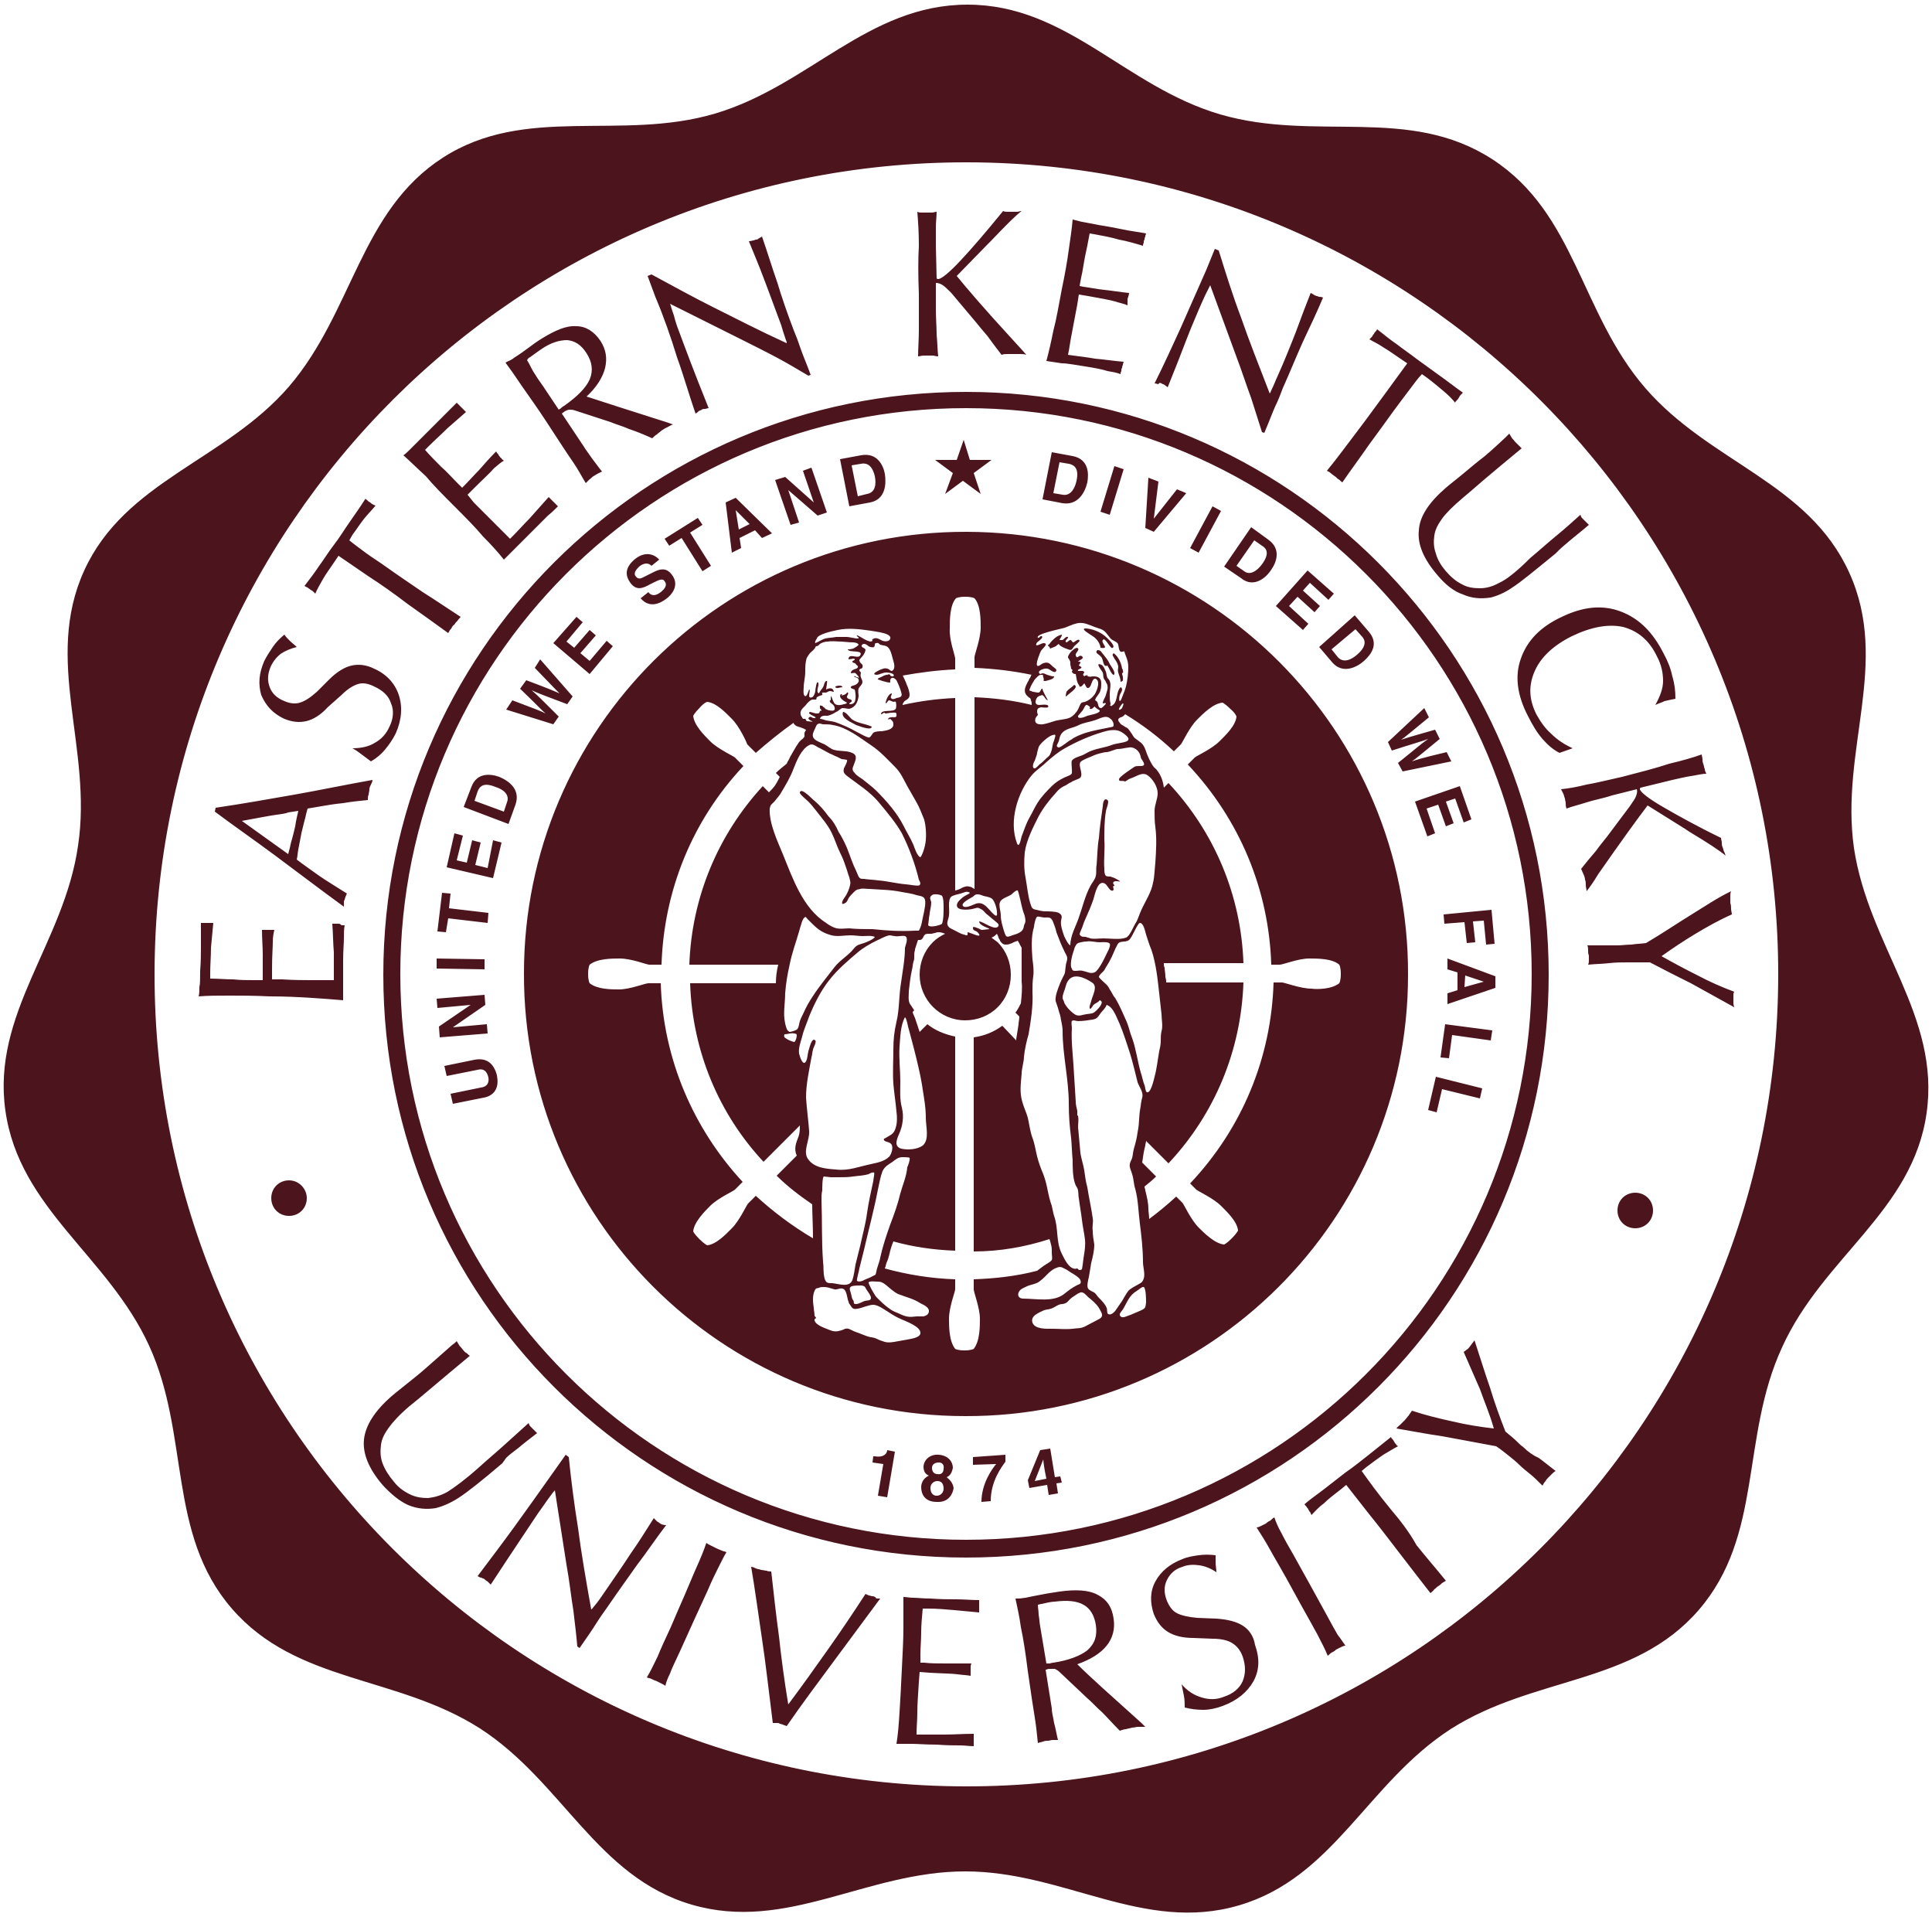 <?xml version="1.0" encoding="utf-8"?>
<svg xmlns="http://www.w3.org/2000/svg" x="0px" y="0px" width="250px" height="248px">
<path fill="#4C151E" d="M125,50.7c-41.6,0-75.4,33.7-75.4,75.4c0,41.6,33.7,75.4,75.4,75.4s75.4-33.7,75.4-75.4
	C200.4,84.4,166.6,50.7,125,50.7z M125,199.2c-40.4,0-73.2-32.8-73.2-73.2c0-40.4,32.8-73.2,73.2-73.2c40.4,0,73.2,32.8,73.2,73.2
	C198.2,166.5,165.4,199.2,125,199.2z M239.9,109.7c-1.8-12.7,4.7-23.9-0.6-35.6c-5.3-11.7-18-14.2-26.4-23.9
	c-8.4-9.7-9-22.6-19.8-29.6c-10.8-7-22.8-2.2-35.2-5.8c-12.3-3.6-19.8-14.2-32.7-14.2c-12.9,0-20.5,10.5-32.7,14.1
	c-12.2,3.6-24.5-1.2-35.2,5.7c-10.7,6.9-11.6,19.9-19.9,29.6c-8.3,9.6-21.2,12.2-26.5,23.8c-5.3,11.6,1.1,23-0.8,35.6
	C8.3,122-1.1,131.1,0.7,143.7c1.8,12.7,13.3,18.8,18.6,30.4c5.3,11.6,2.3,24.3,10.7,34c8.4,9.7,21.3,8.6,32.1,15.5
	c10.7,6.9,15.1,19.2,27.4,22.8c12.3,3.6,22.6-4.3,35.4-4.3c12.8,0,23.1,8,35.4,4.4c12.3-3.6,16.6-15.8,27.4-22.8
	c10.8-6.9,23.7-5.7,32.1-15.4c8.4-9.7,5.4-22.3,10.8-34c5.3-11.7,16.9-17.6,18.7-30.3C251.1,131.4,241.8,122.4,239.9,109.7
	 M124.9,231.1c-58-0.1-105-47.2-104.9-105.2c0.1-58,47.2-105,105.2-104.9c58,0.1,105,47.2,104.9,105.2
	C230,184.2,182.9,231.2,124.9,231.1 M122.5,191.1c0.5-0.2,0.7-0.7,0.8-1.2c0-0.8-0.6-1.6-1.8-1.7c-1-0.1-1.9,0.5-2,1.5
	c0,0.6,0.2,1,0.7,1.2c-0.9,0.4-1,1.2-1,1.5c0,0.8,0.4,1.9,2,1.9c1.6,0.1,2.1-1.1,2.2-1.8C123.3,191.9,123,191.5,122.5,191.1
	 M121.2,193.5c-0.5,0-0.8-0.4-0.8-1c0-0.6,0.5-0.9,0.9-0.9c0.7,0,0.8,0.6,0.8,1C122.1,193,121.8,193.5,121.2,193.5 M121.3,190.7
	c-0.5,0-0.7-0.4-0.7-0.8c0-0.4,0.3-0.7,0.9-0.7c0.4,0,0.7,0.3,0.6,0.8C122.1,190.5,121.8,190.8,121.3,190.7 M125.9,188.5l0,1l3-0.1
	c-0.5,0.6-1.9,2.5-1.9,4.9l1.2-0.1c0-2.6,1.4-4.4,1.9-5.1l0-0.9L125.9,188.5z M137.2,191l-0.7,0.1l-0.6-3.7l-1.3,0.2l-1.6,3.9l0.2,1
	l2.3-0.4l0.2,1.3l1.2-0.2l-0.2-1.3l0.7-0.1L137.2,191z M133.9,191.6l1.1-2.8l0,0c0,0.2,0.1,1.1,0.4,2.5L133.9,191.6z M84.1,75.6
	l0.6-0.3c0.6-0.3,1.1-0.5,1.3-0.1c0.4,0.5,0,1-0.5,1.4c-0.9,0.7-1.4,0.3-1.6,0l-1,0.8c0.5,0.6,1.6,1.4,3.4,0
	c0.4-0.3,1.8-1.6,0.6-3.1c-0.7-0.9-1.5-0.7-2.3-0.3l-1.4,0.7c-0.2,0.1-0.6,0.3-0.9-0.1c-0.4-0.4,0-0.9,0.4-1.3
	c0.9-0.7,1.4-0.3,1.6-0.1l1-0.8c-0.5-0.6-1.7-1.2-3.1-0.1c-1.6,1.3-1.1,2.4-0.7,3C82.3,76.5,83.2,76.1,84.1,75.6 M145.4,60.7
	l-1.2-0.4l-1.8,5.9l1.2,0.4L145.4,60.7z M140.7,62.4c0.2-1.1,0.2-3-1.9-3.4l-2.7-0.5l-1.2,6.1l2.6,0.5
	C139.5,65.4,140.4,63.7,140.7,62.4 M137.1,59.8l1.2,0.2c0.5,0.1,1.4,0.4,1,2.2c-0.2,1-0.8,2-1.8,1.8l-1.2-0.2L137.1,59.8z
	 M122.3,63.9l2.3-1.7l2.3,1.7l-0.9-2.7l2.3-1.7l-2.8,0l-0.8-2.6l-0.9,2.6l-2.8,0l2.3,1.7L122.3,63.9z M103.4,67.6l-1.4-4.2l0,0
	l3.8,3.3l1.2-0.4l-2-5.8l-1.1,0.4l1.4,4.1l0,0l-3.7-3.3l-1.3,0.4l2,5.8L103.4,67.6z M112.6,65c2-0.4,2.1-2.4,1.9-3.7
	c-0.2-1.1-1-2.8-3.1-2.4l-2.7,0.5l1.2,6.1L112.6,65z M111.4,60c0.5-0.1,1.4-0.1,1.8,1.6c0.2,1,0.1,2.1-1,2.3l-1.2,0.3l-0.8-4
	L111.4,60z M95.9,70.9l-0.2-1.3l2-1l0.9,1l1.3-0.6l-4.7-4.6L93.9,65l0.8,6.5L95.9,70.9z M95.2,66l1.8,1.8l-1.4,0.7L95.2,66L95.2,66z
	 M153.5,63.8l-1.2-0.5l-3,3.8l0,0l0.6-4.8l-1.3-0.5l-0.4,6.5l1.1,0.5L153.5,63.8z M168.6,81.5l0.7-0.8l-2.5-2.3l1.1-1.2l2.2,2
	l0.7-0.8l-2.2-2l0.9-1l2.4,2.2l0.7-0.8l-3.4-3l-4.1,4.6L168.6,81.5z M172.7,61.6c0.2,0.1,0.3,0.3,0.5,0.4c0.2,0.1,0.3,0.3,0.5,0.4
	c1.1-1.6,2.3-3.2,3.4-4.8c1.1-1.5,2.2-3,3.2-4.4c0.8-1.1,1.5-2,2.1-2.8c0.6-0.8,1.1-1.5,1.6-2l0.7,0.5c0.8,0.6,1.5,1.2,2.1,1.7
	c0.6,0.5,1.1,1,1.5,1.5c0-0.1,0.1-0.2,0.2-0.3c0.1-0.1,0.2-0.2,0.3-0.4c0.1-0.2,0.2-0.3,0.3-0.4c0.1-0.1,0.1-0.1,0.2-0.2
	c-1-0.7-2-1.5-3-2.2c-1-0.7-1.9-1.4-2.9-2.1c-0.9-0.7-1.8-1.3-2.7-2c-0.9-0.6-1.7-1.3-2.5-1.9c-0.1,0.2-0.2,0.3-0.3,0.4
	c-0.1,0.1-0.1,0.2-0.2,0.3c-0.1,0.1-0.1,0.2-0.2,0.3c-0.1,0.1-0.2,0.2-0.3,0.3c0.5,0.3,1.2,0.6,1.9,1.1c0.7,0.4,1.5,1,2.4,1.6
	l0.6,0.4l-2.7,3.7c-1.2,1.6-2.4,3.3-3.7,5c-1.3,1.7-2.6,3.5-4,5.2c0.2,0.1,0.4,0.2,0.6,0.4C172.4,61.4,172.6,61.5,172.7,61.6
	 M158,66.1l-1.1-0.6l-2.9,5.4l1.1,0.6L158,66.1z M164.5,73.7c0.7-1,1.3-2.7-0.4-3.9l-2.2-1.6l-3.5,5.1l2.2,1.5
	C162.2,76.1,163.8,74.8,164.5,73.7 M162.3,69.9l1,0.7c0.5,0.3,1.1,0.9,0,2.4c-0.6,0.8-1.5,1.5-2.3,0.9l-1-0.7L162.3,69.9z M58,118.8
	l5.1,0.6l0.1-1.3l-5.1-0.6l0.2-1.9l-1.1-0.1l-0.6,5l1.1,0.1L58,118.8z M61.4,137.1l-3.9,0.8l0.3,1.3l4-0.8c0.7-0.2,1.2,0.1,1.4,1
	c0.1,0.6-0.1,1.2-1,1.3l-3.9,0.8l0.3,1.3l4-0.8c0.6-0.1,1.1-0.4,1.4-0.8c0.5-0.7,0.4-1.5,0.3-2.1C63.9,137.6,63,136.8,61.4,137.1
	 M63,132.5l-4.4,0.4v0l4.2-2.9l-0.1-1.3l-6.2,0.5l0.1,1.2l4.3-0.4l0,0l-4.1,2.8l0.1,1.4l6.2-0.5L63,132.5z M88.2,69.6l2.7,4.3
	l1.1-0.7l-2.7-4.3l1.6-1L90.3,67L86,69.7l0.6,0.9L88.2,69.6z M64.6,100.5c-1.1-0.4-2.9-0.6-3.6,1.3l-1,2.6l5.8,2.2l0.9-2.5
	C67.4,102.1,65.8,101,64.6,100.5 M65.6,103.8l-0.4,1.2l-3.8-1.4l0.4-1.2c0.2-0.5,0.6-1.3,2.3-0.6C65.1,102.1,66,102.8,65.6,103.8
	 M62.7,124.1l-6.2-0.1l0,1.3l6.2,0.1L62.7,124.1z M63.1,112.3l-1.6-0.4l0.7-2.9l-1.1-0.3l-0.7,2.9l-1.3-0.3l0.8-3.2l-1.1-0.3l-1,4.4
	l6,1.4l1.1-4.6l-1.1-0.3L63.1,112.3z M79.3,83.6l-0.8-0.7l-2.2,2.6l-1.2-1l2-2.3l-0.8-0.7l-2,2.3l-1-0.8l2.1-2.5l-0.8-0.7l-3,3.4
	l4.7,4L79.3,83.6z M72.3,92.7c-2.3-2.3-2.6-2.6-3.5-3.4l0,0c1.1,0.5,1.7,0.7,4.6,1.8l0.7-1l-4.2-4.8l-0.7,1.1
	c2.4,2.5,2.8,2.9,3.2,3.3l0,0c-0.7-0.3-1.1-0.5-4.3-1.7l-0.8,1.1c2.4,2.3,2.8,2.8,3.3,3.2l0,0c-0.6-0.3-1.1-0.5-4.3-1.7l-0.8,1.2
	l6.1,1.9L72.3,92.7z M113.2,188.4l-0.2,0l-0.1,0.8l1.4,0.2l-0.7,4.1l1.2,0.2l1-5.9l-1-0.2C114.8,188,114.4,188.6,113.2,188.4
	 M87.6,46.2c0.9,2.5,1.6,5,2.4,7.3c0.2-0.1,0.3-0.2,0.4-0.3c0.1-0.1,0.3-0.1,0.4-0.2c0.1-0.1,0.3-0.1,0.4-0.1c0.2,0,0.3-0.1,0.5-0.1
	c-1-2.5-1.8-4.5-2.4-6.1c-0.6-1.6-1.1-2.9-1.5-4c-0.2-0.5-0.4-1.1-0.6-1.9c-0.3-0.8-0.4-1.3-0.5-1.5l8.6,4.3c2,1,3.8,1.9,5.3,2.7
	c1.5,0.8,2.8,1.6,4,2.3l0.3-0.1c-0.5-1.4-1-2.5-1.3-3.4c-0.3-0.9-0.6-1.7-0.9-2.4c-0.8-2.1-1.5-4.1-2.1-6.1c-0.7-2-1.3-4-2-6
	c-0.2,0.1-0.3,0.2-0.5,0.3c-0.1,0.1-0.2,0.1-0.3,0.1c-0.1,0-0.2,0.1-0.3,0.1c-0.1,0-0.3,0.1-0.6,0.1c0.6,1.5,1.3,3.1,2,5
	c0.7,1.8,1.4,3.8,2.2,5.9c0.1,0.4,0.3,1,0.6,1.9c0.1,0.2,0.1,0.3,0.1,0.4c-3.5-1.6-6.6-3.2-9.4-4.6c-2.8-1.4-5.5-2.9-8.1-4.3
	l-0.5,0.2l1,2.7C85.9,41,86.8,43.6,87.6,46.2 M38.4,111.2c0.1-0.4,0.1-0.8,0.2-1.3c0.1-0.5,0.2-1.1,0.4-2.1c0.2-0.9,0.4-1.6,0.5-2
	c0.1-0.4,0.2-0.9,0.3-1.2l1.2-0.2c1.1-0.2,2.3-0.4,3.4-0.5c1.1-0.2,2.2-0.3,3.2-0.4c0-0.3,0-0.5,0.1-0.7c0-0.2,0.1-0.4,0.1-0.7
	c0-0.2,0.1-0.4,0.2-0.6c0.1-0.2,0.2-0.4,0.2-0.6c-3.4,0.6-6.7,1.3-10.1,1.9s-6.8,1.2-10.2,1.7l-0.1,0.5c2.4,1.8,5,3.6,7.7,5.6
	c2.7,2,5.7,4.3,9,6.7c0-0.2,0-0.3,0-0.5c0-0.2,0-0.3,0.1-0.4c0-0.1,0.1-0.3,0.1-0.4c0.1-0.1,0.1-0.3,0.2-0.4
	c-1.4-0.9-2.6-1.6-3.6-2.3C40.2,112.5,39.3,111.9,38.4,111.2 M37.8,108.5c-0.1,0.3-0.2,0.7-0.3,1.2c-0.1,0.4-0.2,0.7-0.2,0.8l-6-4.3
	c2.2-0.4,3.7-0.7,4.5-0.8c0.8-0.1,1.3-0.2,1.5-0.3l1.3-0.2c-0.1,0.5-0.3,1.2-0.4,2C38,107.7,37.9,108.2,37.8,108.5 M70.8,54.7
	c1.5,2.3,2.6,4,3.3,5c0.7,1,1.2,2,1.7,2.8c0.2-0.2,0.3-0.3,0.5-0.5c0.2-0.1,0.3-0.3,0.5-0.4c0.2-0.1,0.3-0.2,0.5-0.3
	c0.2-0.1,0.4-0.2,0.6-0.3c-0.5-0.6-0.9-1.2-1.3-1.7c-0.4-0.6-0.8-1.1-1.1-1.6l-2.8-4.2c0,0,0,0,0,0c0.1-0.1,0.3-0.2,0.4-0.3
	c0.2-0.1,0.4-0.2,0.6-0.2c0.2,0,0.4,0,0.7,0.1l4.6,1.5c0.7,0.3,1.5,0.5,2.4,0.9c0.9,0.3,1.9,0.7,3,1.2c0.2-0.2,0.4-0.4,0.6-0.5
	c0.2-0.2,0.4-0.3,0.6-0.5c0.2-0.1,0.4-0.3,0.7-0.4c0.2-0.1,0.5-0.3,0.8-0.4c-0.1,0-0.3-0.1-0.6-0.2c-5-1.6-8.5-2.7-10.6-3.4
	c1.3-1.2,2.1-2.5,2.4-3.7c0.3-1.3,0.1-2.4-0.6-3.5c-0.8-1.2-1.9-1.9-3.1-1.9c-1.3-0.1-2.7,0.5-4.5,1.6c-0.5,0.3-1.2,0.8-2,1.4
	c-0.8,0.6-1.3,0.9-1.6,1.1c-0.1,0.1-0.4,0.3-0.9,0.5c-0.1,0.1-0.2,0.1-0.2,0.1c0.6,0.8,1.3,1.8,2.1,3C68.4,51.2,69.5,52.7,70.8,54.7
	 M68.6,46.2c0.7-0.5,1.1-0.8,1.4-1c1.3-0.9,2.4-1.2,3.4-1.2c1,0.1,1.8,0.6,2.5,1.7c0.7,1.1,0.9,2.2,0.4,3.4
	c-0.5,1.1-1.6,2.2-3.3,3.4c-0.2,0.1-0.3,0.2-0.4,0.3c-0.1,0.1-0.2,0.1-0.3,0.2l-2-3l-0.7-1c-0.3-0.5-0.6-0.9-0.8-1.3
	c-0.2-0.4-0.4-0.8-0.6-1.1C68.3,46.4,68.4,46.3,68.6,46.2 M140.4,47.4c1.3,0.2,2.3,0.4,2.9,0.6c0.6,0.1,1.2,0.2,1.7,0.4
	c0-0.1,0-0.2,0.1-0.4c0-0.2,0-0.3,0.1-0.4c0-0.1,0-0.2,0.1-0.4c0-0.2,0.1-0.3,0.1-0.4c-1.3-0.1-2.5-0.3-3.7-0.4
	c-1.1-0.2-2.1-0.3-2.8-0.4l-0.7-0.1c0.2-0.9,0.3-1.9,0.5-2.8c0.2-1,0.4-2.2,0.7-3.7l0.2-1.3l1.2,0.2c1.7,0.3,2.8,0.5,3.5,0.7
	c0.6,0.2,1.2,0.3,1.6,0.5c0-0.2,0-0.3,0-0.4c0-0.1,0-0.2,0-0.3c0-0.1,0-0.2,0.1-0.4c0-0.1,0.1-0.3,0.1-0.5c-1.1-0.1-2.2-0.3-3.2-0.4
	c-1-0.1-1.9-0.3-2.7-0.4l-0.5-0.1l0.2-1.1c0.2-0.8,0.3-1.7,0.5-2.7c0.2-0.9,0.4-1.9,0.6-3l0.6,0.1c1.1,0.2,2.2,0.4,3.2,0.7
	c1.1,0.2,2.1,0.5,3.1,0.8c0-0.1,0-0.2,0.1-0.4c0-0.2,0-0.3,0.1-0.4c0-0.1,0-0.2,0.1-0.4c0-0.2,0.1-0.3,0.1-0.4c-1-0.2-2-0.3-2.9-0.5
	c-1-0.2-2-0.4-3.3-0.6c-0.9-0.2-1.6-0.3-2.1-0.4c-0.4-0.1-0.8-0.2-1.2-0.3c-0.1,1.2-0.3,2.5-0.5,3.9c-0.2,1.5-0.5,3.2-0.9,5.1
	c-0.4,2.1-0.7,3.9-1.1,5.4c-0.3,1.5-0.6,2.8-0.9,3.9c0.6,0.1,1.3,0.2,2,0.3C138.1,47,139.1,47.2,140.4,47.4 M40.2,76.3
	c0.1,0.1,0.2,0.1,0.3,0.2c0.1,0.1,0.2,0.2,0.3,0.3c0.2-0.5,0.6-1.2,1-1.9c0.4-0.7,1-1.5,1.6-2.4l0.4-0.6l3.8,2.6
	c1.7,1.1,3.4,2.3,5.1,3.6c1.7,1.2,3.5,2.5,5.3,3.8c0.1-0.2,0.2-0.4,0.4-0.6c0.1-0.2,0.2-0.4,0.4-0.5c0.1-0.2,0.3-0.4,0.4-0.5
	c0.1-0.2,0.3-0.3,0.4-0.5c-1.7-1.1-3.3-2.2-4.9-3.2c-1.6-1.1-3.1-2.1-4.5-3.1c-1.1-0.8-2.1-1.4-2.9-2c-0.8-0.6-1.5-1.1-2.1-1.6
	l0.4-0.7c0.6-0.8,1.1-1.6,1.6-2.2c0.5-0.6,1-1.1,1.4-1.6c-0.1,0-0.2-0.1-0.3-0.1c-0.1-0.1-0.2-0.1-0.4-0.3c-0.2-0.1-0.3-0.2-0.4-0.3
	c-0.1-0.1-0.2-0.1-0.2-0.2c-0.7,1.1-1.4,2.1-2.1,3.1s-1.3,2-2,2.9c-0.7,0.9-1.3,1.9-1.9,2.7c-0.6,0.9-1.2,1.7-1.9,2.6
	c0.2,0.1,0.3,0.2,0.4,0.2C40,76.2,40.1,76.2,40.2,76.3 M37.4,152.7c-1.3,0-2.3,1-2.3,2.3c0,1.3,1,2.3,2.3,2.3c1.3,0,2.3-1,2.3-2.3
	C39.7,153.8,38.7,152.7,37.4,152.7 M36.8,93c1,0.4,1.9,0.5,2.8,0.3c0.9-0.2,1.9-0.8,2.8-1.8l1.8-1.6c0.8-0.8,1.5-1.2,2.1-1.4
	c0.6-0.2,1.3-0.1,2.1,0.3c1.1,0.5,1.9,1.2,2.2,2.2c0.4,0.9,0.3,2-0.2,3c-0.4,0.9-1,1.6-1.9,2.1c-0.8,0.5-1.8,0.7-2.9,0.7
	c0.4,0.2,0.8,0.5,1.2,0.8c0.4,0.3,0.8,0.6,1.2,0.9c0.7-0.4,1.3-0.9,1.8-1.5c0.5-0.6,1-1.3,1.4-2.1c0.8-1.8,0.9-3.5,0.4-5
	c-0.5-1.5-1.6-2.7-3.2-3.4c-1-0.5-2-0.6-2.9-0.4c-0.9,0.2-1.9,0.8-2.9,1.8L41,89.5c-0.8,0.7-1.5,1.2-2.2,1.4c-0.6,0.2-1.3,0.1-2-0.2
	c-1-0.4-1.6-1-1.9-1.8c-0.3-0.8-0.3-1.6,0.1-2.6c0.3-0.7,0.8-1.3,1.3-1.7c0.6-0.4,1.3-0.7,2.1-0.9c-0.3-0.3-0.6-0.5-0.9-0.8
	c-0.3-0.3-0.5-0.5-0.7-0.8c-0.6,0.5-1.1,1-1.5,1.6c-0.4,0.6-0.8,1.2-1.1,1.8c-0.7,1.6-0.8,3-0.4,4.4C34.4,91.3,35.3,92.3,36.8,93
	 M43.8,119.5c-0.1,0-0.2,0-0.4,0c-0.2,0-0.3,0-0.4,0c0.1,1.3,0.1,2.6,0.2,3.7c0,1.1,0,2.1,0,2.9l0,0.7c-0.9,0-1.9,0-2.9,0
	c-1,0-2.2,0-3.8-0.1l-1.3,0l0-1.3c0-1.7,0.1-2.9,0.1-3.5c0-0.7,0.1-1.2,0.2-1.6c-0.2,0-0.3,0-0.4,0c-0.1,0-0.2,0-0.3,0
	c-0.1,0-0.2,0-0.4,0c-0.1,0-0.3,0-0.5,0c0,1.1,0.1,2.2,0.1,3.2c0,1,0,1.9,0,2.8l0,0.5l-1.1,0c-0.9,0-1.8,0-2.7-0.1c-1,0-2-0.1-3-0.1
	l0-0.7c0-1.1,0.1-2.2,0.1-3.3c0.1-1.1,0.2-2.1,0.3-3.2c-0.1,0-0.2,0-0.4,0c-0.2,0-0.3,0-0.4,0c-0.1,0-0.2,0-0.4,0
	c-0.2,0-0.3,0-0.4,0c0,1,0,2,0,2.9c0,1,0,2.1-0.1,3.3c0,1,0,1.7-0.1,2.1c0,0.4,0,0.9-0.1,1.2c1.2-0.1,2.5-0.1,4-0.1
	c1.5,0,3.2,0,5.2,0.1c2.1,0,4,0.1,5.5,0.2c1.5,0.1,2.9,0.2,4,0.3c0-0.6,0-1.3,0-2c0-0.7,0-1.7,0-3.1c0-1.3,0.1-2.3,0.1-2.9
	c0-0.6,0-1.2,0.1-1.7c-0.1,0-0.2,0-0.4,0C44,119.5,43.9,119.5,43.8,119.5 M150.3,49.6c0.1,0.1,0.3,0.1,0.4,0.2
	c0.1,0.1,0.3,0.2,0.4,0.3c1-2.5,1.8-4.5,2.4-6.1c0.6-1.6,1.2-2.9,1.6-3.9c0.2-0.5,0.5-1.1,0.8-1.8c0.4-0.8,0.6-1.2,0.7-1.4l3.3,9
	c0.8,2.1,1.4,4,2,5.6c0.5,1.6,1,3.1,1.4,4.4l0.3,0.1c0.6-1.4,1-2.5,1.4-3.4c0.4-0.8,0.7-1.6,1-2.4c0.9-2,1.7-4,2.6-6
	c0.9-1.9,1.8-3.8,2.6-5.7c-0.2-0.1-0.4-0.1-0.5-0.1c-0.1,0-0.2-0.1-0.3-0.1c-0.1,0-0.2-0.1-0.3-0.1c-0.1-0.1-0.3-0.2-0.5-0.3
	c-0.6,1.5-1.2,3.1-1.9,5c-0.7,1.8-1.5,3.8-2.4,5.8c-0.2,0.4-0.4,1-0.8,1.8c-0.1,0.2-0.1,0.3-0.2,0.4c-1.4-3.6-2.7-6.9-3.7-9.8
	c-1.1-2.9-2-5.8-2.9-8.7l-0.5-0.2l-1.1,2.7c-1.2,2.7-2.3,5.2-3.4,7.7c-1.1,2.4-2.2,4.8-3.3,7c0.2,0,0.4,0.1,0.5,0.1
	C150,49.5,150.1,49.5,150.3,49.6 M118.9,38c0,1.9,0,3.5,0,4.7c0,1.2-0.1,2.4-0.1,3.4c0.2,0,0.5-0.1,0.7-0.1c0.2,0,0.4,0,0.6,0
	c0.2,0,0.4,0,0.6,0c0.2,0,0.4,0.1,0.7,0.1c-0.1-0.9-0.1-1.8-0.2-2.8c0-1-0.1-2.1-0.1-3.4l0-3.3c0.3,0,0.6,0.1,0.9,0.3
	c0.3,0.2,0.6,0.5,1.1,1l3.2,3.8c0.4,0.5,0.9,1.1,1.5,1.8c0.5,0.7,1.1,1.5,1.8,2.4c0.3-0.1,0.5-0.1,0.8-0.1c0.3,0,0.5,0,0.8,0
	c0.2,0,0.5,0,0.8,0c0.3,0,0.5,0,0.8,0.1c-0.4-0.5-1-1.1-1.8-2c-3.5-3.8-5.9-6.6-7.2-8.2l3.9-4l0.5-0.5c2-2.1,3.3-3.4,4-3.9
	c-0.2,0-0.4,0.1-0.6,0.1c-0.2,0-0.4,0-0.6,0c-0.2,0-0.4,0-0.6,0c-0.2,0-0.4,0-0.6-0.1c-2.2,2.7-4,4.8-5.5,6.4
	c-1.5,1.6-2.5,2.4-2.9,2.4c0,0-0.1,0-0.1,0c0,0,0,0-0.1-0.1l-0.1-4.2c0-0.9,0-1.7,0-2.4c0-0.7,0.1-1.4,0.1-2c-0.2,0-0.4,0.1-0.6,0.1
	c-0.2,0-0.5,0-0.7,0c-0.2,0-0.4,0-0.6,0c-0.2,0-0.4,0-0.6-0.1c0.1,1.2,0.2,2.6,0.2,4.4C118.8,33.5,118.8,35.6,118.9,38 M186.9,119.5
	l2.6-0.2l0.3,2.7l1.1-0.1l-0.3-2.7l1.4-0.1l0.3,3.1l1.1-0.1l-0.4-4.4l-6.2,0.6L186.9,119.5z M186.4,136.8l1.1,0.1l0.4-3l5,0.7
	l0.2-1.3l-6.1-0.8L186.4,136.8z M187.3,125.4l1.3,0.4l0,2.3l-1.3,0.4l0,1.4l6.2-2.1l0-1.5l-6.2-2.3L187.3,125.4z M189.6,126.2
	l2.4,0.8v0l-2.5,0.7L189.6,126.2z M184.8,143.6l1.1,0.3l0.7-3l4.9,1.2l0.3-1.3l-6-1.5L184.8,143.6z M184.8,95.6L184.8,95.6
	c-1,0.7-1.4,1.1-3.9,3.1l0.6,1.1l6.3-1.3l-0.6-1.2c-3.4,0.8-3.9,1-4.5,1.2l0,0c0.7-0.5,0.9-0.7,3.6-2.9l-0.6-1.2
	c-3.2,0.9-3.8,1.1-4.4,1.3l0,0c0.6-0.4,0.9-0.7,3.6-2.9l-0.6-1.2l-4.7,4.4l0.5,1.1C183.2,96.1,183.7,96,184.8,95.6 M170.7,83.7
	l1.7,2c1.3,1.5,3.1,0.7,4.1-0.2c0.9-0.8,2-2.2,0.6-3.8l-1.8-2.1L170.7,83.7z M176.2,82.3c0.4,0.4,0.8,1.2-0.6,2.4
	c-0.8,0.7-1.8,1.1-2.5,0.3l-0.8-1l3.1-2.6L176.2,82.3z M184.7,108.2l1-0.4l-1.1-3.2l1.5-0.5l1,2.8l1-0.4l-1-2.8l1.2-0.4l1.1,3.1
	l1-0.4l-1.5-4.3l-5.8,2L184.7,108.2z M65.5,188.6c0.3-0.3,0.8-0.7,1.6-1.3c0.7-0.6,1.5-1.2,2.4-1.9c-0.1-0.1-0.2-0.2-0.3-0.3
	c-0.1-0.1-0.2-0.2-0.3-0.3c-0.1-0.1-0.2-0.2-0.3-0.3c-0.1-0.1-0.1-0.2-0.2-0.4c-1,0.9-2,1.8-3.1,2.8c-1.1,1-2.2,1.9-3.4,3
	c-1.8,1.6-3.2,2.6-4,3.1c-0.9,0.5-1.7,0.7-2.5,0.8c-0.8,0-1.6-0.1-2.4-0.5c-0.8-0.4-1.5-0.9-2.1-1.7c-0.6-0.7-1.1-1.5-1.4-2.3
	c-0.3-0.8-0.3-1.6-0.2-2.4c0.1-0.8,0.5-1.5,1-2.2c0.5-0.7,1.4-1.7,2.7-2.8c0.5-0.4,1.5-1.2,2.9-2.4c1.4-1.2,3.1-2.6,4.9-4.1
	c-0.2-0.1-0.3-0.3-0.5-0.4c-0.2-0.1-0.3-0.3-0.5-0.5c-0.1-0.2-0.3-0.3-0.4-0.5c-0.1-0.2-0.2-0.3-0.3-0.5c-0.1,0.1-0.3,0.3-0.6,0.5
	c-1.6,1.4-2.7,2.4-3.4,3c-0.9,0.8-1.8,1.5-2.8,2.3c-1,0.8-1.5,1.2-1.6,1.3c-2.2,1.9-3.4,3.8-3.6,5.6c-0.2,1.8,0.6,3.8,2.4,5.9
	c1.1,1.2,2.2,2.1,3.3,2.6c1.2,0.5,2.4,0.6,3.6,0.4c0.8-0.2,1.8-0.6,2.9-1.3c1.1-0.7,3-2.2,5.7-4.5L65.5,188.6z M211.6,154.3
	c-1.3,0-2.3,1-2.3,2.3c0,1.3,1,2.3,2.3,2.3c1.3,0,2.3-1,2.3-2.3C213.9,155.3,212.9,154.3,211.6,154.3 M218.9,118.3
	c-1.8,1.1-3.7,2.4-5.9,3.7c-0.7,0.1-1.3,0.1-1.9,0.2c-0.6,0-1.2,0.1-1.8,0.1c-0.6,0-1.2,0-1.8,0c-0.6,0-1.3,0-2.1,0
	c0.1,0.2,0.1,0.4,0.1,0.7c0,0.2,0,0.4,0.1,0.6c0,0.2,0,0.4,0,0.6c0,0.2,0,0.4-0.1,0.6c1-0.1,1.9-0.1,2.7-0.2
	c0.9-0.1,1.7-0.1,2.4-0.1c0.3,0,0.7,0,1.1,0c0.4,0,1,0,1.8,0c1.7,0.9,3.5,1.8,5.3,2.7c1.8,1,3.6,2,5.6,3.1c0-0.1-0.1-0.3-0.1-0.5
	c0-0.2,0-0.3,0-0.5c0-0.2,0-0.3,0-0.5c0-0.2,0-0.3,0.1-0.5c-1.6-0.6-3.2-1.3-4.7-2.1c-1.6-0.8-3.1-1.6-4.7-2.5c1.4-1,2.9-2,4.4-2.9
	c1.5-0.9,3.1-1.8,4.7-2.5c0-0.2-0.1-0.5-0.1-0.7c0-0.2,0-0.5-0.1-0.8c0-0.3,0-0.5,0-0.8c0-0.2,0-0.5,0.1-0.7
	C222.3,116.1,220.7,117.2,218.9,118.3 M197.1,187.2c-0.3-0.2-0.6-0.5-0.9-0.8c-0.3-0.3-0.8-0.7-1.4-1.2c-0.7-1.8-1.4-3.7-2-5.7
	c-0.7-2-1.3-4-2-6.1c-0.1,0.1-0.2,0.3-0.3,0.4c-0.1,0.1-0.2,0.3-0.3,0.4c-0.1,0.1-0.2,0.3-0.4,0.4c-0.1,0.1-0.3,0.2-0.4,0.3
	c0.7,1.6,1.4,3.2,2.1,4.8c0.6,1.7,1.3,3.3,1.8,5.1c-1.8-0.2-3.6-0.5-5.3-0.9c-1.8-0.4-3.5-0.8-5.3-1.4c-0.1,0.2-0.3,0.4-0.4,0.6
	c-0.2,0.2-0.3,0.4-0.5,0.6c-0.2,0.2-0.4,0.4-0.6,0.6c-0.2,0.2-0.4,0.3-0.5,0.5c1.8,0.3,3.8,0.7,5.9,1c2.1,0.4,4.4,0.8,7,1.3
	c0.6,0.4,1.1,0.8,1.6,1.2c0.5,0.4,1,0.8,1.4,1.2c0.4,0.4,0.9,0.8,1.4,1.2c0.5,0.4,1,0.9,1.6,1.5c0.1-0.2,0.2-0.4,0.4-0.6
	c0.1-0.2,0.2-0.3,0.4-0.5c0.1-0.1,0.3-0.3,0.4-0.4c0.1-0.1,0.3-0.3,0.5-0.4c-0.8-0.6-1.5-1.2-2.2-1.7
	C198.4,188.3,197.7,187.8,197.1,187.2 M209.9,100.5c-1.8,0.4-3.4,0.8-4.6,1c-1.2,0.3-2.3,0.5-3.3,0.6c0.1,0.2,0.2,0.4,0.3,0.6
	c0.1,0.2,0.1,0.4,0.2,0.6c0,0.2,0.1,0.4,0.1,0.6c0,0.2,0,0.4,0.1,0.7c0.8-0.3,1.7-0.5,2.6-0.8c0.9-0.3,2.1-0.5,3.3-0.9l3.2-0.8
	c0.1,0.3,0,0.6-0.1,0.9c-0.1,0.3-0.4,0.7-0.8,1.3l-3,4c-0.4,0.5-0.9,1.1-1.4,1.8c-0.6,0.7-1.2,1.4-1.9,2.3c0.1,0.2,0.2,0.5,0.3,0.7
	c0.1,0.2,0.2,0.5,0.2,0.7c0.1,0.2,0.1,0.5,0.1,0.7c0,0.3,0.1,0.5,0.1,0.8c0.4-0.5,0.9-1.2,1.5-2.2c3-4.3,5.1-7.2,6.4-8.9l4.8,3
	l0.6,0.4c2.5,1.5,4,2.5,4.7,3.1c-0.1-0.2-0.1-0.4-0.2-0.5c-0.1-0.2-0.1-0.4-0.2-0.6c-0.1-0.2-0.1-0.4-0.1-0.6c0-0.2-0.1-0.4-0.1-0.6
	c-3.1-1.5-5.6-2.9-7.5-4c-1.9-1.1-2.9-1.9-3-2.3c0,0,0-0.1,0-0.1c0,0,0,0,0.1-0.1l4.1-1c0.9-0.2,1.7-0.4,2.4-0.5
	c0.7-0.1,1.4-0.3,2-0.3c-0.1-0.2-0.2-0.4-0.2-0.6c-0.1-0.2-0.1-0.4-0.2-0.7c-0.1-0.2-0.1-0.4-0.1-0.6c0-0.2-0.1-0.4-0.1-0.6
	c-1.1,0.4-2.5,0.8-4.2,1.2C214.2,99.4,212.2,99.9,209.9,100.5 M180,195.3c-0.9-1.1-1.6-2-2.2-2.8c-0.6-0.8-1.1-1.5-1.6-2.2l0.6-0.5
	c0.8-0.6,1.6-1.2,2.2-1.6c0.7-0.4,1.3-0.8,1.9-1.1c-0.1-0.1-0.2-0.1-0.2-0.2c-0.1-0.1-0.2-0.2-0.3-0.4c-0.1-0.2-0.2-0.3-0.3-0.4
	c-0.1-0.1-0.1-0.2-0.1-0.2c-1,0.8-2,1.6-3,2.4c-1,0.8-1.9,1.5-2.9,2.2c-0.9,0.7-1.8,1.4-2.7,2.1c-0.9,0.7-1.8,1.3-2.6,2
	c0.1,0.2,0.3,0.3,0.3,0.4c0.1,0.1,0.2,0.2,0.2,0.3c0.1,0.1,0.1,0.2,0.2,0.3c0.1,0.1,0.1,0.2,0.2,0.4c0.4-0.4,0.9-1,1.6-1.5
	c0.6-0.6,1.4-1.2,2.3-1.9l0.6-0.5l2.9,3.7c1.3,1.6,2.6,3.3,3.9,5c1.3,1.7,2.7,3.5,4.1,5.3c0.2-0.2,0.4-0.3,0.5-0.5
	c0.2-0.1,0.3-0.3,0.5-0.4c0.2-0.1,0.4-0.3,0.5-0.4c0.2-0.1,0.3-0.2,0.5-0.3c-1.3-1.6-2.6-3.1-3.8-4.6
	C182.3,198.1,181.1,196.6,180,195.3 M196.8,85.2c-0.8,2.2-0.5,4.7,0.9,7.4c0.6,1.2,1.2,2.2,1.9,3c0.7,0.8,1.4,1.4,2.2,1.8l1.7-0.6
	c-1.1-0.5-2-1.1-2.8-1.9c-0.8-0.7-1.4-1.6-1.9-2.5c-1-2-1-3.8-0.2-5.6c0.8-1.8,2.4-3.3,4.8-4.5c2.5-1.2,4.7-1.6,6.6-1.2
	c1.9,0.5,3.4,1.7,4.4,3.8c0.6,1.1,0.8,2.2,0.8,3.2c0,1-0.4,2-1,3.1c0.4-0.2,0.8-0.3,1.2-0.5c0.4-0.1,0.9-0.2,1.4-0.3
	c0-1-0.1-1.9-0.4-2.9c-0.2-1-0.6-2-1.1-2.9c-1.4-2.8-3.2-4.6-5.6-5.5c-2.4-0.9-4.9-0.6-7.6,0.7C199.3,81.1,197.6,82.9,196.8,85.2
	 M194,75.4c-0.9,0.5-1.7,0.7-2.5,0.7c-0.8,0-1.6-0.1-2.3-0.5c-0.8-0.4-1.4-0.9-2.1-1.7c-0.6-0.7-1.1-1.5-1.3-2.3
	c-0.3-0.8-0.3-1.6-0.2-2.3c0.1-0.8,0.5-1.5,1-2.2c0.5-0.7,1.4-1.6,2.7-2.7c0.5-0.4,1.4-1.2,2.8-2.4c1.4-1.2,3-2.5,4.8-4
	c-0.1-0.1-0.3-0.3-0.4-0.4c-0.1-0.1-0.3-0.3-0.5-0.5c-0.1-0.2-0.3-0.3-0.4-0.5c-0.1-0.2-0.2-0.3-0.3-0.5c-0.1,0.1-0.3,0.3-0.5,0.5
	c-1.5,1.4-2.6,2.4-3.3,2.9c-0.9,0.7-1.8,1.5-2.8,2.3c-1,0.8-1.5,1.2-1.6,1.3c-2.2,1.9-3.4,3.7-3.5,5.5c-0.2,1.8,0.6,3.7,2.4,5.8
	c1,1.2,2.1,2.1,3.3,2.5c1.1,0.5,2.3,0.6,3.6,0.4c0.8-0.2,1.8-0.6,2.8-1.3c1.1-0.7,2.9-2.2,5.6-4.4l0.5-0.5c0.3-0.3,0.8-0.7,1.5-1.3
	c0.7-0.6,1.5-1.2,2.3-1.9c-0.1-0.1-0.2-0.2-0.3-0.3c-0.1-0.1-0.2-0.2-0.3-0.3c-0.1-0.1-0.2-0.2-0.3-0.3c-0.1-0.1-0.1-0.2-0.2-0.4
	c-1,0.9-2,1.8-3.1,2.7c-1.1,0.9-2.2,1.9-3.4,2.9C196.2,74,194.9,75,194,75.4 M160.8,210.3c-0.8-0.5-1.9-0.8-3.4-0.9l-2.5-0.1
	c-1.1-0.1-2-0.3-2.6-0.6c-0.6-0.3-1-0.9-1.3-1.6c-0.4-1-0.4-1.9,0-2.7c0.4-0.8,1-1.4,2-1.7c0.7-0.3,1.5-0.3,2.2-0.2
	c0.7,0.1,1.5,0.4,2.2,0.9c0-0.4-0.1-0.9-0.1-1.2c0-0.4,0-0.7,0-1c-0.8-0.1-1.5-0.1-2.2,0c-0.7,0.1-1.4,0.2-2.1,0.5
	c-1.6,0.6-2.8,1.6-3.5,2.9c-0.7,1.3-0.7,2.7-0.2,4.2c0.4,1,1,1.8,1.8,2.3c0.8,0.5,1.9,0.8,3.3,0.8l2.5,0.1c1.1,0,2,0.2,2.6,0.6
	c0.6,0.4,1,0.9,1.3,1.7c0.4,1.2,0.4,2.2,0,3.2c-0.4,0.9-1.2,1.6-2.4,2c-1,0.4-1.9,0.4-2.9,0.1c-1-0.3-1.8-0.8-2.6-1.7
	c0.1,0.5,0.2,1,0.3,1.5c0.1,0.5,0.1,1,0.1,1.5c0.8,0.2,1.6,0.3,2.4,0.3c0.8,0,1.7-0.2,2.5-0.5c1.9-0.7,3.2-1.8,4-3.2
	c0.8-1.5,0.8-3,0.2-4.7C162.2,211.6,161.6,210.8,160.8,210.3 M92.5,200.2c-0.2-0.1-0.4-0.2-0.6-0.3c-0.2-0.1-0.4-0.2-0.5-0.3
	c-0.3,0.9-0.7,1.9-1.2,3c-0.5,1.1-1.3,3.1-2.5,5.8l-0.9,2.1c-0.7,1.5-1.3,2.8-1.7,3.8c-0.5,1-0.9,1.9-1.4,2.7
	c0.2,0.1,0.4,0.1,0.6,0.2c0.2,0.1,0.4,0.2,0.7,0.3c0.2,0.1,0.4,0.2,0.6,0.3c0.2,0.1,0.4,0.2,0.5,0.3c0.1-0.5,0.3-1,0.6-1.6
	c0.2-0.6,0.7-1.6,1.3-2.9l1.9-4.2l1.7-3.7c0.5-1.2,1-2.2,1.4-3c0.4-0.8,0.7-1.4,1-1.9c-0.2-0.1-0.4-0.1-0.6-0.2
	C92.9,200.4,92.7,200.3,92.5,200.2 M85.6,197.2c-0.1-0.1-0.2-0.1-0.3-0.2c-0.1-0.1-0.2-0.1-0.3-0.2c-0.1-0.1-0.2-0.2-0.4-0.4
	c-0.9,1.4-1.8,2.9-3,4.6c-1.1,1.7-2.3,3.4-3.6,5.3c-0.2,0.3-0.6,0.9-1.2,1.6c-0.1,0.1-0.2,0.3-0.3,0.3c-0.7-3.9-1.3-7.4-1.7-10.5
	c-0.5-3.1-0.9-6.2-1.2-9.2l-0.4-0.3l-1.7,2.4c-1.7,2.4-3.4,4.8-5,7c-1.6,2.2-3.2,4.3-4.7,6.3c0.2,0.1,0.3,0.2,0.5,0.2
	c0.1,0.1,0.3,0.1,0.4,0.2c0.1,0.1,0.2,0.2,0.4,0.3c0.1,0.1,0.2,0.2,0.4,0.4c1.5-2.3,2.7-4.1,3.7-5.6c1-1.5,1.8-2.7,2.4-3.6
	c0.3-0.4,0.7-1,1.2-1.7c0.5-0.7,0.8-1.1,1-1.3l1.5,9.6c0.4,2.2,0.6,4.2,0.9,6c0.2,1.7,0.4,3.3,0.5,4.6l0.3,0.2
	c0.9-1.3,1.6-2.3,2.1-3.1c0.5-0.8,1-1.5,1.5-2.2c1.3-1.9,2.6-3.7,3.8-5.4c1.3-1.7,2.5-3.5,3.8-5.2C85.8,197.3,85.7,197.2,85.6,197.2
	 M112.9,206.5c-0.2,0-0.3-0.1-0.5-0.1c-0.1-0.1-0.3-0.1-0.4-0.2c-1.5,2.3-3.1,4.7-4.8,7.1c-1.7,2.4-3.4,4.8-5.2,7.2
	c-0.5-3-0.9-6-1.2-8.8c-0.4-2.9-0.7-5.7-1-8.4c-0.2,0-0.4,0-0.6-0.1c-0.2,0-0.5-0.1-0.7-0.1c-0.2-0.1-0.5-0.1-0.7-0.2
	c-0.2-0.1-0.4-0.2-0.6-0.2c0.5,2.9,0.9,6,1.4,9.3c0.5,3.3,0.9,7,1.4,10.9c0.2,0,0.3,0,0.5,0c0.2,0,0.3,0,0.4,0.1
	c0.1,0,0.3,0.1,0.4,0.1c0.1,0.1,0.3,0.1,0.5,0.2c2-2.9,4.1-5.7,6.1-8.4c2-2.7,4-5.4,6-8.1c-0.1,0-0.3,0-0.5,0
	C113.3,206.6,113.1,206.5,112.9,206.5 M171.6,208.8l-2.2-4l-2-3.6c-0.7-1.2-1.2-2.1-1.6-2.9c-0.4-0.7-0.7-1.4-0.9-2
	c-0.2,0.1-0.4,0.3-0.5,0.4c-0.2,0.1-0.4,0.2-0.6,0.4c-0.2,0.1-0.4,0.2-0.6,0.3c-0.2,0.1-0.4,0.2-0.6,0.2c0.5,0.8,1.1,1.7,1.7,2.8
	c0.6,1.1,1.7,2.9,3.1,5.5l1.1,2c0.8,1.4,1.5,2.7,2,3.6c0.5,1,1,1.9,1.3,2.7c0.2-0.1,0.3-0.3,0.5-0.4c0.2-0.1,0.4-0.2,0.6-0.4
	c0.2-0.1,0.4-0.2,0.6-0.3c0.2-0.1,0.4-0.2,0.6-0.2c-0.3-0.4-0.6-0.9-1-1.4C172.8,211,172.3,210.1,171.6,208.8 M120.4,206.8
	c-1,0-1.7-0.1-2.2-0.1c-0.5,0-0.9-0.1-1.3-0.1c0,1.2,0,2.5,0,4c0,1.5-0.1,3.3-0.2,5.3c-0.1,2.2-0.2,4-0.3,5.6
	c-0.1,1.6-0.2,2.9-0.4,4.1c0.6,0,1.3,0,2,0c0.7,0,1.8,0.1,3.2,0.1c1.4,0.1,2.4,0.1,3,0.1c0.7,0,1.2,0.1,1.8,0.1c0-0.1,0-0.2,0-0.4
	c0-0.2,0-0.3,0-0.4c0-0.1,0-0.2,0-0.4c0-0.2,0-0.3,0-0.4c-1.4,0-2.6,0.1-3.8,0.1c-1.2,0-2.1,0-2.9,0l-0.7,0c0-1,0.1-1.9,0.1-2.9
	c0-1,0.1-2.3,0.2-3.9l0.1-1.3l1.3,0.1c1.7,0.1,2.9,0.1,3.6,0.2c0.7,0.1,1.2,0.1,1.7,0.2c0-0.2,0-0.3,0-0.4c0-0.1,0-0.2,0-0.3
	c0-0.1,0-0.2,0-0.4c0-0.1,0-0.3,0.1-0.5c-1.2,0-2.3,0-3.3,0c-1,0-2,0-2.8-0.1l-0.5,0l0-1.1c0-0.9,0.1-1.8,0.1-2.8c0-1,0.1-2,0.2-3.1
	l0.7,0c1.1,0,2.3,0.1,3.4,0.2c1.1,0.1,2.2,0.2,3.2,0.3c0-0.1,0-0.2,0-0.4c0-0.2,0-0.3,0-0.4c0-0.1,0-0.2,0-0.4c0-0.2,0-0.3,0-0.4
	c-1,0-2-0.1-3-0.1C122.8,206.9,121.7,206.9,120.4,206.8 M139.4,215.3c1.7-0.6,3-1.4,3.8-2.4c0.8-1,1.1-2.2,0.9-3.5
	c-0.2-1.5-0.9-2.5-2.1-3.1c-1.1-0.6-2.8-0.7-4.9-0.4c-0.6,0.1-1.4,0.2-2.4,0.4c-1,0.2-1.6,0.3-2,0.4c-0.2,0-0.5,0.1-1,0.1
	c-0.1,0-0.2,0-0.3,0c0.2,1,0.5,2.2,0.7,3.7c0.3,1.4,0.6,3.3,0.9,5.7c0.4,2.8,0.7,4.8,0.9,6c0.2,1.2,0.3,2.4,0.4,3.3
	c0.2-0.1,0.4-0.1,0.7-0.2c0.2-0.1,0.4-0.1,0.6-0.1c0.2,0,0.4-0.1,0.6-0.1c0.2,0,0.4,0,0.7,0c-0.2-0.8-0.3-1.5-0.5-2.2
	c-0.1-0.7-0.3-1.3-0.3-1.9l-0.8-5c0,0,0,0,0.1,0c0.2-0.1,0.3-0.1,0.5-0.1c0.2,0,0.4,0,0.6,0c0.2,0.1,0.4,0.2,0.6,0.4l3.6,3.4
	c0.6,0.5,1.2,1.2,1.9,1.8c0.7,0.7,1.4,1.5,2.3,2.4c0.3-0.1,0.6-0.2,0.8-0.2c0.3-0.1,0.5-0.1,0.8-0.2c0.3,0,0.5-0.1,0.8-0.1
	c0.3,0,0.6,0,0.9,0c-0.1-0.1-0.3-0.3-0.5-0.5C143.8,219.4,141,216.9,139.4,215.3 M136.3,215.1c-0.2,0-0.4,0.1-0.5,0.1
	c-0.1,0-0.3,0-0.4,0l-0.6-3.6l-0.2-1.2c-0.1-0.5-0.1-1-0.2-1.5c0-0.5-0.1-0.9-0.1-1.3c0.1,0,0.3-0.1,0.5-0.1
	c0.8-0.2,1.4-0.3,1.7-0.3c1.6-0.2,2.8-0.1,3.7,0.4c0.9,0.5,1.4,1.4,1.6,2.6c0.2,1.4-0.1,2.4-1.1,3.3
	C139.8,214.2,138.3,214.8,136.3,215.1 M58.7,65.4c1.5,1.5,2.8,2.8,3.8,4c1.1,1.1,2,2.1,2.7,3c0.4-0.4,0.9-0.9,1.4-1.4
	s1.2-1.2,2.2-2.2c0.9-0.9,1.6-1.6,2.1-2.1c0.5-0.4,0.9-0.8,1.3-1.2c-0.1-0.1-0.2-0.2-0.3-0.3c-0.1-0.1-0.2-0.2-0.3-0.3
	c-0.1-0.1-0.2-0.2-0.3-0.3c-0.1-0.1-0.2-0.2-0.3-0.3c-0.9,1-1.7,1.9-2.5,2.8c-0.8,0.8-1.4,1.5-2,2.1l-0.5,0.5c-0.7-0.7-1.3-1.3-2-2
	c-0.7-0.7-1.6-1.6-2.7-2.7L60.5,64l0.9-0.9c1.2-1.2,2.1-2,2.5-2.5c0.5-0.4,0.9-0.8,1.3-1c-0.1-0.1-0.3-0.2-0.3-0.3
	c-0.1-0.1-0.2-0.1-0.2-0.2c-0.1-0.1-0.2-0.2-0.2-0.3c-0.1-0.1-0.2-0.2-0.3-0.4c-0.8,0.8-1.5,1.6-2.2,2.4c-0.7,0.7-1.3,1.4-1.9,2
	l-0.3,0.3l-0.8-0.8c-0.6-0.6-1.2-1.3-1.9-1.9c-0.7-0.7-1.4-1.4-2.1-2.2l0.5-0.5c0.8-0.8,1.6-1.5,2.4-2.3c0.8-0.7,1.6-1.4,2.4-2.1
	c-0.1-0.1-0.2-0.2-0.3-0.3c-0.1-0.1-0.2-0.2-0.3-0.3c-0.1-0.1-0.2-0.2-0.3-0.3c-0.1-0.1-0.2-0.2-0.3-0.3c-0.7,0.7-1.4,1.4-2.1,2.1
	c-0.7,0.7-1.5,1.5-2.4,2.4c-0.7,0.7-1.2,1.2-1.5,1.5c-0.3,0.3-0.6,0.6-0.9,0.8c0.9,0.8,1.8,1.7,2.9,2.7C56.1,62.8,57.3,64,58.7,65.4
	 M109.1,92.1c0.4,0,0.9,0.8,1.2,1c0.8,0.5,1.6,0.5,2.5,0.9c0,0.6-1.7-0.1-2-0.2C110.3,93.5,108.7,92.9,109.1,92.1 M144.7,86.2
	c0,0.3-0.1,0.5,0,0.8c0.1,0.4,0.3,0.7,0.3,1.2c0.4-0.1,0.3-0.2,0.3-0.6c0-0.2-0.1-0.2-0.1-0.5c0.1-0.1,0.2-0.1,0.1-0.3
	c0-0.1,0-0.2-0.1-0.3c-0.1-0.7-0.5-1.6-1.1-2c-0.3,0.3,0,0.4,0.1,0.7C144.5,85.6,144.6,85.8,144.7,86.2 M141.4,82.3
	c0.5,0.3,1,1,1,1.5c1.3,0.2,0-0.6,0.3-1c0.3-0.5,1,1.3,1.3,1c0.4-0.3-0.8-1.3-1-1.5c-0.7-0.6-1.8-1-2.6-1
	C139.9,81.4,140.8,81.9,141.4,82.3 M138,89.5c0,0.1-0.2,0.6,0,0.6c0-0.2,1.8-1.2,1-1.5C138.7,88.9,138.2,89.2,138,89.5 M138.2,84
	c0.5,0.2,0.5,0,0.8-0.4c0.1-0.1,0.7-0.6,0.7-0.7c-0.1-0.4-0.7,0.2-0.8,0.2c-0.2,0-0.2-0.3-0.4-0.3c-0.2,0-0.5,0.5-0.6,0.2
	c-0.1-0.2,0.3-0.3,0.3-0.6c-0.3-0.1-0.5,0.3-0.7,0.4c-0.1,0-0.3,0-0.4,0c0.1-0.3,0.3-0.4,0.3-0.7c-0.1,0-0.6,0.2-0.7,0.3
	c-0.3,0.2-0.7,0.6-0.9,0.9c-0.1,0.2-0.4,0.1,0,0.4c0.1,0.1,0,0.2,0.1,0.2c0,0,0.5-0.2,0.5-0.2c0.3-0.1,0.3-0.2,0.6-0.4
	C137.1,83.6,137.9,83.9,138.2,84 M142.8,84.7c-0.3-0.3-0.3-0.6-0.8-0.6c-0.4,0.4,0.2,0.5,0.5,0.9c0.3,0.3,0.2,1.4,0.8,1.1
	c0.1,0.1,0.7,1.6,0.9,1.1c0.1-0.3-0.4-1-0.6-1.3C143.4,85.4,143.1,85.1,142.8,84.7 M109,88.9c0-0.3-0.7-0.2-0.9-0.1
	C108.1,89.2,108.7,88.9,109,88.9 M182.2,126.1c0,31.6-25.7,57.2-57.3,57.1c-31.6,0-57.2-25.7-57.1-57.3c0-31.6,25.7-57.2,57.3-57.1
	C156.7,68.9,182.3,94.5,182.2,126.1z M135,87.6c-0.1-0.3,0.1-0.3-0.3-0.3c-0.3,0-0.6,0.4-0.8,0.6c-0.2,0.3-0.5,0.8-0.6,1.1
	c-0.1,0.3-0.2,0.3,0.1,0.4c0.2,0.1,0.8,0.2,1,0.2c0.3-0.1,0.3-0.6,0.5-0.5c-0.1,0.1,0.7,1.5,0.7,1.5c-0.4-0.1-0.4-0.6-0.8-0.7
	c0,0.1-0.4,0.1-0.4,0.2c-0.2,0.1-0.1,0-0.3,0.3c-0.2,0.5-0.1,0.8,0.4,0.8c0.2,0,1.4-0.2,1.1,0.3c-0.2,0.1-0.7,0-0.9,0
	c-0.4,0.1-0.5,0.2-0.5,0.6c0,0.1,0.1,0.3,0.1,0.4c0,0-0.2,0.2-0.3,0.4c-0.2,0.6,0.2,0.8,0.6,0.8c0.3,0.1,1.5-0.3,1.8-0.4
	c0.6-0.2,1.3-0.2,1.9-0.4c0.3-0.1,0.7-0.4,0.9-0.7c0.3-0.3,0.4-0.7,0.6-1.1c0.2-0.3,0.2-0.2,0.6-0.3c0.5-0.2,0.9-0.5,1.2-0.9
	c0.3-0.4,0.7-1.5,0.4-1.9c-0.5-0.6-0.7,0.3-0.8,0.5c0,0.1-0.2,0.5-0.4,0.5c-0.3,0-0.1-0.1-0.2-0.1c-0.1-0.1-0.2-0.4-0.3-0.5
	c-0.1,0.1-0.3,0.4-0.4,0.4c-0.4,0.1-0.1,0-0.3-0.2c-0.3-0.4-0.3-0.9-0.4-1.4c-0.3,0-0.4-0.1-0.5-0.3c0-0.1,0.1-0.2,0.1-0.2
	c-0.1-0.1-0.1-0.1-0.2-0.2c0-0.2-0.1-0.4-0.1-0.6c0-0.3,0-0.3-0.1-0.5c0-0.1-0.2-0.2-0.2-0.4c0-0.2,0.3-0.6,0.4-0.7
	c0.1-0.1,0.7-0.7,0.9-0.4c0.2,0.2-0.4,0.6-0.3,0.9c0.2,0.6,0.4-0.2,0.8,0.1c0.4,0.3-0.4,0.5-0.5,0.7c0.6,0,0.2,0.2,0.1,0.5
	c0.9,0.4-0.3,0.4-0.1,0.7c0.1,0,0.5,0,0.6,0c0.5,0.2-0.1,0.3,0.1,0.6c0.2,0.2,0.2-0.1,0.3,0c0.1,0,0.1,0,0.2-0.1
	c0,0.1,0,0.2,0.1,0.2c0.3,0.1,0.4,0,0.7,0c0.7,0,1,0.3,1,0.9c0,0.3,0,0.6-0.1,0.9c-0.1,0.5-0.6,0.8-0.7,1.3c0.6,0.2,0.2,1,0.8,1
	c0.1,0,0.6-0.5,0.6-0.6c0-0.1-0.3,0-0.4,0c0-0.4,0.3-0.7,0.4-1.1c0.1-0.4,0.3-0.8,0.2-1.2c0-0.2-0.2-0.4-0.2-0.5
	c0,0-0.1-0.2-0.2-0.3c-0.2-0.3-0.1-0.6-0.2-0.9c-0.1-0.2-1.1-1.4-0.2-1c0.3,0.1,0.5,0.7,0.6,0.9c0.1,0.3,0.1,0.6,0.2,0.8
	c0.1,0.1,0.2,0.2,0.3,0.4c0.2,0.5,0,1.1,0,1.7c0,0.4,0,0.9,0.1,1.2c0.1,0.2-0.2,0.2,0,0.3c0.2,0.1,0.1,0,0.3-0.1
	c0.5-0.3,0.5-1.3,0.7-1.8c0.1-0.3,0.4-0.8,0.5-0.2c0,0.2-0.2,0.5-0.3,0.7c-0.2,0.7,0,1.2,0.3,0.3c0.2-0.5,0.4-1,0.5-1.4
	c0.2-0.8,0.3-1.7,0.3-2.5c0-0.5-0.1-0.9-0.3-1.4c0,0-0.2-0.5-0.2-0.6c-0.1-0.1-0.3,0.1-0.5,0c-0.3-0.2-0.2-0.9-0.4-1.1
	c-0.3-0.3-0.6-0.3-0.9-0.6c-0.5-0.6-0.7-1.1-1.5-1.3c-0.7-0.2-1.4-0.6-2.1-0.7c-0.8-0.1-1.5,0.3-2.3,0.6c-0.2,0.1-3.9,0.8-3.5,1.3
	c0.2,0.1,0.3-0.3,0.5-0.2c0.3,0.2-0.5,0.7-0.6,0.8c-0.5,0.8,0.6,0.1,0.8,0.1c0.8,0-0.1,0.7-0.3,1c-0.1,0.2-0.7,1.6-0.5,1.9
	c0.2,0.2,0.5-0.2,0.8-0.3c0.6-0.2,0.8,0,1.2,0.4c0.2,0.2,0.7,0.4,0.4,0.7c-0.3,0.2-0.8-0.4-1.1-0.4c-0.3-0.1-1.5,0.3-0.9,0.7
	c0,0,0.3-0.1,0.3-0.1c0.2,0,0.4,0.1,0.6,0.2c0.4,0.1,0.5,0.2,0.9,0.2c0,0.4-0.8,0.5-1.1,0.6C134.8,88.1,135.2,88.1,135,87.6z
	 M144.8,100.8c0-0.3,1.7-1.4,2-1.6c0.3-0.2,1,0,1.2-0.2c0.2-0.3-0.4-0.8-0.4-1.1c-0.1-0.5-0.4-1-1.1-1.2c-0.4-0.1-1.2,0.2-1.9,0.2
	c-0.2,0-1.1,0.4-1.4,0.4c-0.4,0-1.4,0.3-1.6,0.4c-0.4,0.2-1.6,0.6-1.8,0.9c-0.3,0.5,0.4,1.5,0,2c-0.2,0.2-1,0.4-1.2,0.6
	c-0.3,0.1-0.5,0.3-0.7,0.4c-0.5,0.2-0.9,0.5-1.3,1c-0.9,1-1.6,1.9-2.2,3c-0.7,1.4-1.6,3.1-1.8,4.7c-0.1,1.1-0.1,2.2,0.1,3.2
	c0.2,1.1,0.3,2.3,0.6,3.3c0.2,0.6,0.2,0.8,0.8,0.9c0.4,0.1,0.8,0.2,1.2,0.2c0.4,0,1.3,0,1.7,0.2c0.5,0.3,0.4,0.5,0.3,1
	c-0.1,0.6,0.2,1.4,0.4,2c0.1,0.2,0.5,1.1,0.8,1.2c0-1.3,0.7-2.4,1.1-3.6c0.5-1.4,0.8-2.8,1.5-4.1c0.2-0.4,0.6-0.8,0.7-1.3
	c0.1-0.4,0-0.9,0.1-1.4c0.1-1.2,0.1-2.4,0.3-3.5c0.1-1.4,0.3-2.7,0.5-4.1c0-0.2,0.1-1.2,0.6-0.8c0.3,0.2-0.2,1.2-0.2,1.5
	c-0.2,1.1-0.2,2.5-0.2,3.6c0.1,1.3-0.1,2.6,0,3.8c0,0.3,0,0.7,0.2,0.9c0.1,0.1,0.5,0.1,0.6,0.1c0.3,0.1,0.6,0.2,0.9,0.4
	c0.9,0.5-0.3,0-0.5,0.3c-0.2,0.2,0.1,0.3,0.1,0.5c-0.4,0,0.1,0.5-0.2,0.6c-0.3,0.2-0.7-0.6-0.9-0.8c-1-0.8-1.4,1.2-1.6,1.9
	c-0.3,0.9-0.7,1.8-1.1,2.7c-0.2,0.4-0.3,0.9-0.5,1.3c-0.2,0.5-0.3,0.6,0,0.8c0.1,0.1,0.4,0.1,0.6,0.1c0.2,0.1,0.4,0.1,0.6,0.2
	c0.5,0.1,1.1,0,1.7,0c0.9,0,2.1,0.2,2.9-0.1c0.5-0.2,0.9-1.3,1.2-1.8c0.4-0.6,0.5-1.2,0.8-1.8c0.5-1.1,1.3-2.3,1.5-3.5
	c0.2-0.8,0.2-1.7,0.3-2.6c0.1-1.5,0.2-3.1,0-4.6c-0.1-0.7-0.1-1.4-0.1-2.1c0-0.8,0.4-1.5,0.4-2.3c0-0.8-0.6-1.8-1.3-2.3
	c-0.7-0.5-1.5,0.2-2.2,0.4c-0.3,0.1-0.5,0.3-0.7,0.4C145.1,100.9,144.8,101.2,144.8,100.8z M132.5,136.7c0,0.7-0.3,1.5-0.3,2.2
	c-0.1,1.3-0.3,2.4,0.1,3.7c0.2,0.7,0.5,1.3,0.7,2c0.2,0.9,0.3,1.8,0.6,2.6c0.3,0.8,0.4,1.6,0.6,2.4c0.2,0.8,0.5,1.6,0.8,2.3
	c0.6,1.6,0.5,2.4,1.1,4.1c0.1,0.4,0.2,1,0.3,1.3c0.6,1.7,0.2,3.3,1,4.9c0.3,0.6,0.8,1.7,1.5,1.9c0.3,0.1,0.3,0,0.5,0
	c0.2,0.1,0.1,0.2,0.3,0.2c0.4,0,0.3-0.2,0.4-0.7c0.1-1.1,0.4-2.1,0.3-3.2c-0.1-0.9-0.3-1.7-0.4-2.6c-0.1-0.9-0.3-1.9-0.4-2.8
	c-0.1-0.4,0-0.9-0.2-1.3c-0.1-0.2-0.2-0.3-0.3-0.6c-0.3-0.9-0.3-2.1-0.3-3c-0.1-1-0.1-1.9-0.2-2.9c-0.2-1.5-0.3-2.9-0.3-4.4
	c0-3.2-0.8-6.3-0.8-9.4c0-0.7-0.2-1.3-0.3-2c-0.1-0.3-0.2-0.6-0.3-1c-0.1-0.3-0.2-0.6-0.3-0.9c-0.1-0.6,0.3-1.6,0.5-2.1
	c0.1-0.3,0.3-0.7,0.5-1.1c0.3-0.5,0.2-0.7,0.3-1.3c0-0.3,0.2-0.7,0.2-1c0-0.4-0.3-0.7-0.4-1c-0.4-0.8-0.7-1.6-1-2.4
	c-0.1-0.5-0.3-1-0.5-1.5c-0.3-0.5-0.5-0.4-1.1-0.4c-0.2,0-0.8-0.2-0.9-0.1c-0.2,0.1-0.4,1.1-0.4,1.3c-0.4,1.3-0.3,2.8-0.2,4.2
	c0.1,0.7,0.2,1.5,0.1,2.2c-0.1,0.7-0.1,1.3-0.1,2c0.1,1.8-0.2,3.7-0.5,5.5C132.8,134.8,132.6,135.8,132.5,136.7z M132.6,119.5
	c0.2-0.3,0-1.1-0.1-1.3c-0.3-0.8-0.4-1.6-0.6-2.3c0-0.1-0.2-0.7-0.2-0.7c-0.2-0.1-0.7,0.4-0.8,0.5c-0.4,0.3-1.3,0.5-1.5,1
	c-0.2,0.4,0.1,1.2,0.1,1.7c0,0.7,0.2,1.3,0.4,2c0.3,0.9,0.3,0.9,1.1,0.6c0.3-0.1,0.7-0.2,1-0.4C132.6,120.2,132.4,119.8,132.6,119.5
	z M138.9,131.1c0.6,0.5,1,0.2,1.7,0.1c0.6-0.1,0.8,0,1.3-0.5c0.2-0.2,1.1-1.1,0.4-1.3c-0.2,0.3-0.6,0.4-0.8,0.6
	c-0.1,0.1-0.3,0.5-0.4,0.5c-0.3,0,0.1-0.9,0.1-1c0.2-0.8,0.9-1.9,0.1-2.4c-0.9-0.6-2.4-1.3-3.1-0.2c-0.3,0.4-0.3,0.9-0.5,1.3
	c-0.1,0.4-0.2,0.5-0.2,0.9c0,0.2,0.2,0.4,0.2,0.6C138,130.3,138.5,130.8,138.9,131.1z M139.2,125.6c0.3,0,0.6-0.1,0.9,0
	c0.6,0.1,1.1,0.5,1.7,0.1c0.5-0.5,0.9-1.3,1.2-1.9c0.1-0.3,0.8-1.4,0.6-1.7c-0.1-0.3-1.1-0.2-1.3-0.2c-0.6,0-1.1-0.2-1.7-0.1
	c-0.3,0-0.8,0.1-1.1,0.2c-0.3,0.2-0.2,0.2-0.4,0.5c-0.1,0.2-0.1,0.4-0.2,0.6c-0.2,0.6-0.4,1.4-0.3,2
	C138.8,125.5,138.7,125.6,139.2,125.6z M143.2,127.4c0.2,0.2,0.3,0.4,0.4,0.6c0.3,0.4,0.4,0.8,0.7,1.1c0.6,1,1,2,1.5,3.1
	c0.3,0.7,0.4,1.4,0.7,2.1c0.5,1.4,0.7,3,1.1,4.4c0.2,0.6,0.3,1.2,0.5,1.7c0.1,0.2,0.1,0.8,0.3,0.9c0.5,0.2,0.9-1.6,1-2
	c0.3-1.1,0.4-2.2,0.6-3.3c0.1-0.4,0.2-0.9,0.2-1.3c0-0.4,0-0.9,0.1-1.3c0.2-0.6,0-1.6,0-2.2c-0.1-0.9-0.2-1.8-0.3-2.7
	c-0.2-1.8-0.4-3.8-1-5.6c-0.3-0.7-0.5-1.4-0.7-2c-0.1-0.3-0.3-1.5-0.8-1.5c-0.3,0-1,1.9-1.4,2.2c-0.5,0.4-1.2,0-1.5,0.6
	c-0.4,0.7-0.6,1.4-1,2.1c-0.2,0.4-0.5,0.8-0.7,1.2c-0.1,0.2-0.7,0.6-0.7,0.9C142.3,126.6,143,127.2,143.2,127.4z M146,95.7
	c0.2-0.3-0.8-1-1.1-1.1c-0.6-0.3-1.6-0.1-2.2,0.1c-1.7,0.5-3.3,1.2-4.9,2.1c-0.9,0.5-1.6,1.1-2.4,1.8c-0.6,0.6-1.3,1-1.9,1.7
	c-1.8,2.2-3,5.9-1.9,8.8c0,0,0,0,0,0c0,0,0,0,0,0c0.3,0.7,0.5-0.6,0.6-0.9c0.3-0.8,0.6-1.7,1-2.4c0.4-0.7,0.7-1.4,1.1-2
	c0.5-0.8,1.2-1.5,1.8-2.1c0.5-0.5,1-0.8,1.6-1.1c0.2-0.1,0.5-0.2,0.7-0.3c0.4-0.2,0.3-0.3,0.3-0.8c0-0.3-0.1-0.9,0-1.1
	c0.2-0.3,0.8-0.5,1.1-0.6c0.6-0.2,0.9-0.5,1.5-0.7c0.8-0.3,1.7-0.4,2.5-0.7C144.5,96.1,145.9,96.1,146,95.7z M133.7,99.3
	c0.2,0.3,0.5-0.1,0.8-0.4c0.3-0.2,0.6-0.5,0.9-0.8c0.5-0.4,0.5-0.5,0.7-1.1c0.1-0.4,0.1-0.8,0.3-1.2c0.1-0.5,0.4-0.9-0.2-0.7
	c-0.4,0.1-1,0.6-1.3,0.9c-0.6,0.6-0.5,0.7-0.7,1.4c0,0.2-0.1,0.4-0.3,1C133.7,98.7,133.6,99.1,133.7,99.3z M141,91.7
	c0-0.1,0.1-0.2,0-0.3c-0.1,0-0.2-0.2-0.4-0.2c-0.2,0-0.3,0.4-0.5,0.7c-0.1,0.1-0.5,0.6-0.6,0.7c-0.1,0.5,0.8,0.2,1.2,0
	c0.3-0.1,1.7-0.3,1.6-0.7c0,0-0.7-0.4-0.6-0.5C141.4,91.5,141.4,91.8,141,91.7z M139.6,93.8c-0.7,0.4-1.8,0.4-2.3,1.2
	c-0.2,0.3-0.2,0.6-0.3,0.9c-0.1,0.3-0.5,0.7,0,0.8c0.3,0,1.3-0.9,1.6-1c0.5-0.4,1.3-0.7,1.9-0.9c1-0.3,2.1-0.5,3.1-0.7
	c0.4-0.1,0.5,0,0.5-0.4c0-0.2-0.2-0.6-0.4-0.7c-0.6-0.6-1.4,0-2.1,0.2C141,93.4,140.2,93.5,139.6,93.8z M145.3,91
	c-0.1,0-0.6,0.7-0.5,0.8c0.1,0.1,0.3-0.1,0.4-0.2C145.2,91.5,145.5,91,145.3,91z M123.6,85.2v1.4c-2.3,0.1-4.6,0.4-6.8,0.8
	c0.1,0.1,0.1,0.2,0.2,0.4c0.1,0.1,0.1,0.3,0.2,0.4c0,0.1,0.1,0.2,0.1,0.3l0,0c0.2,0.4,0.4,1,0.4,1.4c0,0.4-0.3,0.6-0.5,0.7
	c-0.2,0.1-0.3,0.3-0.4,0.5c0,0,0,0,0,0.1c2.2-0.5,4.5-0.8,6.8-0.9v24.9c0.1,0,0.7-0.2,0.8-0.3l0.2-0.1c0.3-0.1,0.5-0.2,0.8-0.1
	c0.2,0,0.4,0.1,0.5,0.2c0.1,0,0.1,0.1,0.2,0.1V90.2c2.5,0.1,5,0.4,7.4,1c0-0.2,0-0.4-0.1-0.6c0-0.2-0.1-0.2-0.1-0.3
	c-0.1,0-0.2-0.1-0.3-0.2c-0.7-0.6-0.3-1.3,0-1.9c0.1-0.1,0.1-0.2,0.2-0.4c0.1-0.1,0.2-0.3,0.2-0.4c0,0,0.1-0.1,0.1-0.1
	c-2.4-0.5-4.9-0.8-7.4-0.9v-1.4c0-0.3,0.8-2.4,0.8-3.8c0-1,0-2.9-0.8-3.8c0,0-0.3-0.2-1.2-0.2c-0.9,0-1.2,0.2-1.2,0.2
	c-0.8,0.9-0.8,2.8-0.8,3.9C122.8,82.8,123.6,84.8,123.6,85.2z M126.7,119.2c0.5,0,2.1,1.3,2.5,0.6c0.1-0.3-0.2-0.4-0.5-0.7
	c-0.4-0.3-0.7-0.6-1.1-0.9c-0.2-0.2-0.4-0.5-0.7-0.6c-0.4-0.3-0.6-0.1-1.1,0c-0.5,0.1-2.4,0.3-1.9-0.8c0.1-0.2,0.4-0.5,0.8-0.8
	c0.3-0.2,0.8-0.4,0.8-0.5c-0.4-0.3-0.8,0-1.2,0.1c-0.4,0.1-0.9,0.2-1.2,0.4c-0.5,0.4-0.2,1.7-0.3,2.4c0,0.3-0.3,0.9-0.2,1.2
	c0.1,0.5,0.7,0.6,1,0.8c0.4,0.2,0.7,0.4,1.1,0.5c0.6,0.2,0.5,0.1,0.5-0.3c0.3,0,2.2,1,1.3,0c-0.2-0.2-0.6-0.2-0.6-0.5
	c-0.1-0.4,0.6,0,0.7,0c0.2,0.1,0.3,0.2,0.5,0.2c0.1,0,0.8-0.1,0.9-0.1C128.2,120.1,126.7,119.8,126.7,119.2z M124.6,117.2
	c0.3,0.4,1.4-0.2,1.7-0.3c1-0.3,1.5,0.6,2.1,1.2c0.4,0.4,0.7,0.6,0.6-0.1c0-0.5-0.3-1.4-0.6-1.7c-0.3-0.3-1-0.3-1.4-0.5
	c-0.6-0.2-0.8-0.1-1.1,0.2C125.6,116.2,124.3,116.8,124.6,117.2z M120.5,116.7c0,0.4-0.1,0.9-0.2,1.4c0,0.3-0.1,0.5-0.1,0.8
	c0,0-0.1,0.8-0.1,0.8c0.3,0.4,1.8-0.1,1.8-0.2c0.2-0.6,0.2-1.4,0.2-2.1c0-0.4,0-1.2-0.2-1.5c-0.2-0.2-1.1-0.3-1.3-0.1
	C120.2,116.1,120.4,116.3,120.5,116.7z M110.8,168.7c0.3,0,0.8-0.3,1.1-0.4c0.4-0.1,0.8,0,0.8-0.4c0-0.3-0.4-0.8-0.6-1.1
	c-0.2-0.4-0.2-0.4-0.6-0.5c-0.3,0-1,0-1.3,0.1c-0.4,0.2-0.2,0.5-0.1,0.9c0.1,0.3,0.1,0.7,0.3,0.9
	C110.6,168.5,110.3,168.7,110.8,168.7z M104.7,146.3c0.1,1.2-0.9,2.7-0.1,3.7c0.8,1.1,2.3,1.2,3.6,1.3c1.6,0.2,3-0.4,4.5-0.7
	c0.8-0.2,1.7-0.3,2.4-1c0.3-0.4,0.6-1.4,0.1-1.7c-0.2-0.2-1-0.2-0.8-0.6c0.1,0,0.4-0.2,0.4-0.2c0.3-0.2,0.2-0.1,0.5-0.3
	c0.3-0.2,0.5-0.5,0.6-0.9c0.2-0.6,0.2-1.4,0.1-2.1c-0.1-1.2-0.3-2.4-0.4-3.6c-0.1-1.5,0-3,0-4.4c0-1.3,0.1-2.3,0.4-3.6
	c0.4-1.6,0.3-3.4,0.6-5.1c0.2-1.5,0.5-3,0.5-4.5c0.1-0.4,0.5-1.3,0-1.5c-0.3-0.1-1,0.1-1.3,0c-0.2,0-0.5-0.1-0.7-0.1
	c-0.6,0.1-1.2,0.5-1.7,0.7c-0.8,0.4-1.7,0.9-2.4,1.5c-1.3,1.1-2.6,2.2-3.7,3.6c-1.1,1.4-1.9,3-2.6,4.7c-0.3,0.9-0.7,1.7-0.9,2.6
	c-0.2,0.7-0.5,1.5-0.4,2.2c0.1,0.4,0.5,1.7,0.9,1c0.2-0.4,0.2-0.9,0.3-1.3c0.1-0.2,0.4-1.9,0.9-1.4c0.2,0.2-0.3,1-0.3,1.2
	c-0.1,0.3-0.1,0.7-0.2,1c-0.3,1.7-0.7,3.4-0.7,5.2C104.4,143.5,104.6,144.9,104.7,146.3z M103.2,133.1c0.2-0.3,0.2-0.7,0.3-1
	c0.1-0.3,0.3-0.7,0.5-1.1c0.3-0.7,0.7-1.4,1.1-2c0.9-1.4,1.9-2.6,2.9-3.9c0.7-0.9,1.8-1.5,2.5-2.4c0.4-0.5,0.7-0.5,1.3-0.7
	c0.3-0.1,1.3-0.5,1.4-0.8c-0.5-0.2-1.1-0.1-1.6-0.1c-0.5,0-1-0.1-1.5-0.1c-0.9,0-1.7,0.2-2.5,0c-1.1-0.3-1.7-0.7-2.5-1.5
	c-0.2-0.2-0.4-0.4-0.6-0.6c-0.3-0.3-0.2-0.4-0.5-0.1c-0.1,0.1-0.3,0.6-0.3,0.7c-0.1,0.3-0.2,0.6-0.3,1c-0.4,1.4-0.9,2.7-1.2,4.2
	c-0.3,1.3-0.5,2.5-0.6,3.8c0,1.3-0.3,2.6,0,3.9c0.1,0.4,0.2,1,0.6,1.1C102.3,133.5,103.1,133.3,103.2,133.1z M102.8,133.7
	c-0.5-0.1-0.8,0.1-1.3,0.1c-0.1,0.4,0,0.4,0.3,0.6c0.1,0.1,0.8,0.4,1,0.4c0.2-0.2,0.3-0.6,0.3-0.9
	C103,133.7,103.1,133.8,102.8,133.7z M106.3,155.3c0.1,2.6,0,5.2,0.2,7.9c0.1,0.7,0,1.4,0.2,2.2c0.2,0.6,0.4,0.6,1,0.6
	c0.9,0.1,2.2,0.6,2.6-0.4c0.2-0.6,0.3-1.4,0.4-2c0.2-0.8,0.4-1.6,0.6-2.4c0.3-1.4,0.7-2.8,0.9-4.3c0.2-1.4,0.5-2.7,0.8-4.1
	c0-0.2,0.2-1,0.1-1.1c-0.1-0.1-0.6,0.1-0.7,0.2c-0.7,0.2-1.3,0.2-2,0.3c-0.6,0.1-1.3,0.1-1.9,0.1c-0.3,0-0.7,0-1,0
	c-0.1,0-0.8-0.1-0.9-0.1c-0.2,0.1-0.2,1.5-0.2,1.8C106.3,154.4,106.3,154.8,106.3,155.3z M112.9,165.1c0.4-0.2,0.4-0.1,0.5-0.6
	c0.1-0.6,0.4-1.2,0.5-1.8c0.3-1.4,0.8-2.9,1.3-4.3c0.5-1.3,1-2.7,1.3-4c0.3-1.1,0.8-2.2,0.9-3.4c0.1-0.2,0.4-1,0.3-1.2
	c0-0.1-0.8-0.1-0.9-0.1c-0.6,0-0.9,0.3-1.3,0.6c-0.6,0.4-1,0.6-1.3,1.2c-0.3,0.8-0.4,1.5-0.6,2.4c-0.5,2.6-1.2,5.2-1.8,7.8
	c-0.2,0.8-0.4,1.6-0.6,2.4c0,0.2-0.4,1.5-0.3,1.6c0.2,0.2,0.8,0,0.9-0.1C112.2,165.4,112.6,165.3,112.9,165.1z M119.4,148.2
	c0.9-0.8,0.4-2.4,0.4-3.6c0-1.5-0.3-2.9-0.5-4.3c-0.4-2.5-1.8-7.5-1.8-7.5c0,0-0.2-1.1-0.4-1.2c-0.6,1.1-0.6,2.6-0.7,3.8
	c-0.1,1.5,0.1,3,0.1,4.5c0,1.2-0.1,2.2,0.2,3.4c0.3,1.2,0.1,2.4-0.4,3.5c-0.3,0.7-0.6,1.5,0.3,1.8
	C117.5,148.8,118.7,148.7,119.4,148.2z M118.4,120.4l0.5,0c0.4-0.7,0.4-1.3,0.6-2.1c0.1-0.5,0.4-1.7,0.1-2.1c-0.2-0.3-0.7-0.3-1-0.4
	c-0.6-0.2-1.3-0.3-1.9-0.4c-1.4-0.3-2.8-0.3-4.2-0.4c-0.5,0-0.8-0.1-1.2,0c-0.2,0.1-0.2,0-0.4,0.1c-0.2,0.1-0.3,0.2-0.4,0.3
	c-0.3,0.3-0.5,0.5-0.7,0.8c-0.1,0.2-0.2,0.5-0.4,0.6c-0.8,0.5-0.3-0.5-0.1-0.7c0.3-0.4,0.6-1.1,0.7-1.6c0.1-0.4,0-0.5-0.1-1
	c-0.2-0.5-0.3-1-0.5-1.5c-0.2-0.6-0.4-1.1-0.7-1.7c-0.4-0.8-0.7-1.8-1.1-2.6c-0.5-1-1.2-1.8-1.9-2.7c-0.4-0.5-0.7-0.9-1.1-1.3
	c-0.2-0.2-1.2-1-1.1-1.2c0.2-0.7,1.7,1,1.9,1.1c0.7,0.6,1.3,1.3,1.8,2c0.6,0.6,1,1.3,1.3,2c0.4,0.6,0.8,1.4,1.1,2.1
	c0.4,1,0.7,2,1.2,3c0.1,0.2,0.2,0.5,0.3,0.7c0.2,0.3,0.3,0.3,0.7,0.3c0.6,0.1,1.2,0.1,1.9,0.2c1.2,0.1,2.3,0.4,3.5,0.5
	c0.3,0,1.7,0.3,1.8,0.1c0.2-0.2,0-0.5-0.1-0.7c-0.5-2.1-1.3-4.2-2.2-6c-0.8-1.4-1.9-2.7-2.9-3.9c-1.2-1.5-2.9-2.5-4.3-3.6
	c-0.3-0.3-0.4-0.4-0.3-0.9c0.1-0.2,0.5-0.9,0.4-1.1c0,0-0.6-0.1-0.7-0.1c-0.2-0.1-0.4-0.2-0.6-0.3c-0.3-0.1-0.6-0.3-0.9-0.4
	c-0.4-0.2-0.9-0.5-1.3-0.7c-0.5-0.2-0.9-0.7-1.4-0.4c-1,0.5-1.6,2-2,3c-0.4,1.1-1,2.1-1.6,3.1c-0.2,0.4-0.6,0.8-0.9,1.2
	c-0.4,0.4-0.5,0.4-0.6,0.9c-0.1,1.9,1,4.2,1.7,5.9c1.3,3.2,2.6,7,5.6,8.9c0.4,0.3,0.9,0.6,1.4,0.7c0.5,0.1,1.1,0,1.6,0
	c1,0.1,2,0.1,3,0.1C114.8,120.4,116.4,120.5,118.4,120.4z M119.8,108.7c0.1-1.2-0.1-2.5-0.3-2.9c-0.3-0.7-0.5-1.3-0.9-2
	c-0.4-0.7-0.8-1.4-1.2-2.1c-0.5-0.9-0.8-1.7-1.6-2.5c-1-1-1.9-2-3.1-2.8c-1.5-1-3.1-2.3-4.9-2.6c-0.4-0.1-0.9-0.1-1.3-0.1
	c-0.1,0-0.3-0.1-0.5-0.1c-0.4,0.1-0.4,0.4-0.6,0.8c-0.1,0.2-0.3,0.6-0.2,0.9c0.1,0.5,1.1,0.8,1.5,1c0.4,0.2,0.8,0.6,1.2,0.7
	c0.7,0.2,1.4,0.1,2.1,0.3c1,0.3,0.8,0.8,0.5,1.6c-0.2,0.5-0.3,0.7,0.1,1.1c0.2,0.3,0.7,0.6,1,0.8c0.6,0.5,1.3,1,1.8,1.5
	c1.3,1.3,2.7,2.9,3.5,4.5c0.4,0.8,0.9,1.6,1.3,2.5c0.1,0.3,0.5,1.5,0.9,1.6C119.3,110.7,119.7,109.7,119.8,108.7z M115.6,85.5
	c-0.2-0.6-0.3-1.6-0.9-1.9c-0.2-0.1-0.5-0.1-0.8-0.2c-0.2-0.1-0.2-0.3-0.5-0.2c-0.3,0-0.1,0.2-0.3,0.5c-0.1,0.1-0.6,0-0.7-0.1
	c-0.3-0.2-0.3-0.3-0.7-0.3c-0.1,0.1-0.2,0.1-0.2,0.2c-0.1,0.3,0.5,0.3,0.5,0.6c0,0-0.1,0.4-0.2,0.5c-0.1,0.2-0.2,0.3-0.3,0.4
	c-0.3,0.4-0.4,0.3-0.2,0.7c0.1,0.1,0.2,0.2,0.3,0.3c0.1,0.4-0.1,0.5-0.2,0.5c-0.2,0.1-0.2,0.1-0.2,0.2c0,0.1,0.1,0.2,0.2,0.3
	c0,0.1-0.1,0.4,0,0.6c0,0.1,0.2,0.4,0.2,0.6c0,0.4-0.4,0.6-0.5,0.9c-0.1,0.3,0,0.6,0,1c-0.1,0.7-0.4,1.4-1.2,1.6
	c-0.2,0-0.6-0.1-0.9-0.1c-0.3,0.1-0.5,0.4-0.8,0.5c-0.3,0.2-0.7,0.4-1.1,0.5c-0.3,0-0.9-0.1-1,0.4c0.2,0,0.5,0.1,0.8,0.2
	c0.5,0.1,0.9,0.1,1.4,0.3c0.8,0.3,1.7,0.7,2.4,1.1c0.4,0.2,1.6,0.9,1.8,0.8c0.2-0.1,0.4-0.5,0.5-0.6c0.3-0.2,0.8-0.2,1.1-0.2
	c0.6-0.1,1.4-0.2,1.5-0.8c0-0.5-0.1-0.5-0.4-0.8c0,0-0.5,0.2-0.2-0.1c0.1-0.1,0.2-0.1,0.3-0.1c0.2-0.1,0.8,0.2,0.7-0.4
	c0-0.3-0.3-0.2-0.6-0.2c-0.3,0-0.6,0.1-0.8,0.1c-0.1,0-0.1-0.1-0.2-0.1c-0.1,0-0.2,0.2-0.4,0.2c0-0.7,1.6-0.2,1.9-0.7
	c0.1-0.1,0.1-0.8,0-0.9c-0.1-0.1-0.2,0-0.3,0c0,0-0.5-0.2-0.5-0.2c-0.3,0-0.2,0.3-0.5,0.4c0-0.4,0.4-1.3,0.8-1.3
	c0,0.3-0.3,0.5,0,0.7c0.2,0.1,0.4,0,0.6-0.1c0.6-0.1,0.8-0.2,0.6-0.8c-0.1-0.4-0.4-1.1-0.6-1.5c-0.4-0.5-0.9-0.4-0.8,0.3
	c-0.4,0-0.6-0.1-1-0.2c-0.5-0.2-1-0.2-0.2-0.5c0.2-0.1,0.5-0.3,0.8-0.3c0.2-0.1,0.4-0.1,0.4,0.1c0.1,0.1,0.3,0.1,0.4,0.1
	c0.3-0.4-0.7-0.5-0.9-0.5c-0.5,0-0.9,0.3-1.3,0.3c-0.8-0.1,0.4-0.6,0.6-0.7c0.3-0.1,0.5-0.2,0.8-0.1c0.2,0,0.4,0.3,0.6,0.3
	C115.9,86.6,115.7,85.8,115.6,85.5z M105.5,83.2c0.5-0.2,0.9-0.5,1.3-0.6c0.4-0.1,0.9-0.1,1.4-0.2c0.5,0,1,0,1.4,0
	c0.2,0,1.1,0.2,1.3,0.2c0.6,0-0.2-0.3,0-0.4c0.3,0,1.6,1.1,2,0.7c-0.1-0.2,0-0.2,0.2-0.3c0.3-0.1,0.5,0,0.7,0.1
	c0.2,0.1,0.2,0.1,0.4,0.2c0.3,0.1,0.7,0.1,0.9-0.1c0.7-0.9-2-1.1-2.4-1.2c-1.4-0.2-2.9-0.4-4.3-0.1c-1,0.2-2.6,0.6-2.7,1.1
	C105.6,82.8,105.4,83,105.5,83.2z M107.9,89.5c-0.2,0-0.3-0.1-0.5-0.1c-0.1,0-0.3,0.1-0.5,0.2c-0.1,0-0.4,0-0.5,0
	c-0.1,0.1,0.1,0.2,0,0.3c-0.2,0.1-0.4,0.1-0.7,0.3c-0.1,0.1,0,0.2-0.1,0.3c-0.1,0-0.5,0-0.5,0c-0.3,0.1-0.6,0.4-0.9,0.8
	c-0.3,0.3-0.7,0.6-0.6,1.1c0,0.2,0.2,0.4,0.3,0.6c0.1,0,0.2,0,0.3,0c0.1,0.1,0.1,0.2,0.2,0.3l0.1,0c1.6,0.2-0.3-0.1,0.2-0.5
	c0.2-0.2,0.4,0.1,0.6,0.1c0.6,0-0.1-0.3-0.3-0.4c-0.1-0.1-0.5-0.2-0.2-0.4c0.1,0,0.7,0.2,0.8,0.2c0.4,0,0.4,0,0.5-0.3
	c0-0.1,0.2,0,0.2-0.1c0-0.1-0.2-0.2-0.2-0.3c0-0.3-0.1-0.4,0.2-0.3c0.2,0,0.2,0.2,0.3,0.2c0.2,0.1,0.1,0.2,0.4,0.3
	c0.2,0.1,0.7,0.2,0.9,0.1c0.2-0.1,0.1-0.5,0-0.6c-0.1-0.2-0.4-0.3-0.5-0.5c-0.1-0.3,0.1-0.1,0.1-0.3c0-1.2,0.2,0.4,0.6,0.6
	c0.3,0.2,0.8,0.1,1.1,0c0.1,0,0.4-0.1,0.4-0.2c-0.2-0.1-1.2-0.6-0.8-1.1c0,0,0.2,0,0.2,0c-0.4,0.3,0.3,0.1,0.4,0
	c0.2-0.1,0.2-0.3,0.3-0.2c0.2,0.1-0.2,0.5-0.1,0.6c0.1,0.3,0.5,0.2,0.6,0.4c0.1,0.3-0.3,0.2-0.3,0.5c0.3,0,0.5,0,0.7-0.3
	c0.2-0.5,0.1-1.2,0-1.6c-0.1,0-0.5-0.2-0.5-0.2c-0.1-0.3,0.4-0.3,0.6-0.4c0.3-0.2,0.5-0.4,0.4-0.7c-0.1-0.3-0.4-0.2-0.6-0.4l0,0
	c0.2-0.1,0.2,0.1,0.4,0.1c0.2,0,0.1,0.1,0.2,0.1c0.1-0.1-0.1-0.3-0.2-0.4c-0.3-0.4-0.4-0.2-0.8-0.2c0-0.4,0.4-0.5,0.7-0.6
	c0,0,0.5-0.2,0-0.5c-0.1-0.3-0.5-0.2-0.5-0.4c0-0.2,0.3-0.1,0.3-0.3c0-0.2-0.5,0-0.8,0c0-0.9,1.2,0,1.5-0.5c0.5-0.8-1.5-0.3-1.6-0.8
	c0.2,0,0.6,0,0.9-0.2c0,0,0.5-0.3,0.5-0.4c-0.1-0.2-0.4-0.3-0.8-0.3c-0.5,0-1.2-0.1-1.4-0.1c-0.6,0-1.2-0.1-1.8,0
	c-0.3,0-0.7,0.1-1,0.3c0,0-0.1,0.1-0.2,0.2c-0.1,0.1-0.3,0.1-0.3,0.1c-0.2,0.2,0,0.1-0.2,0.3c-0.1,0.2-0.3,0.3-0.5,0.5
	c-0.2,0.2-0.3,0.4-0.5,0.7c-0.2,0.6-0.2,1.2-0.2,1.8c0,0.7-0.2,1.4-0.2,2c0,0.1-0.1,0.9,0.1,1.1c0.3,0.3,0.5-0.6,0.6-0.8
	c0.3,0-0.4,1.3,0.4,1c0.2-0.1,0.4-0.6,0.4-0.8c0-0.2,0.2-1.6,0.4-1c0.1,0.3-0.4,1.2,0.1,1.3c0-0.2,0.4-0.6,0.5-0.8
	c0.1-0.1,0.2-0.9,0.5-0.8c0.1,0-0.1,0.9-0.1,1.1C107.3,89,107.8,88.9,107.9,89.5z M105.2,160.2c0-1.6-0.1-3.1-0.1-4.4
	c-1.6-1.1-3.2-2.3-4.6-3.7l2.6-2.6c-0.4-0.9-0.1-1.6,0.2-2.4c0.2-0.5,0.2-1,0.2-1.5l-4.7,4.7c-5.7-6.1-9.2-14.2-9.5-23.1h11.1
	c0-0.8,0.1-1.6,0.3-2.4H89.2c0.3-8.7,3.7-16.8,9.5-23.1l0.8,0.8c0.3-0.3,0.5-0.5,0.8-0.9l0.3-0.5c0.1-0.2,0.2-0.4,0.3-0.6l-0.5-0.5
	c0.4-0.4,0.9-0.8,1.4-1.2c0.1-0.3,0.3-0.5,0.4-0.8c0.3-0.5,0.7-1.3,1.2-2c0.1-0.1,0.2-0.2,0.3-0.3c0.2-0.1,0.3-0.3,0.4-0.4
	c0-0.2,0-0.5,0-0.5c0-0.1,0.1-0.1,0.1-0.2c0,0,0-0.1,0.1-0.1c0,0,0-0.1,0-0.1c-0.1,0-0.1,0-0.2-0.1c-0.2-0.1-0.3-0.1-0.5-0.2
	c-0.3-0.1-0.6-0.1-0.9-0.5c0,0,0-0.1,0-0.1c-1.7,1.2-3.3,2.5-4.9,3.9l-1.1-1.1C96.6,96,95.7,94,94.7,93c-0.7-0.7-2-2.1-3.2-2.2
	c0,0-0.4,0.1-1,0.8c-0.6,0.6-0.8,1-0.8,1c0.1,1.2,1.4,2.5,2.2,3.3c1,1,3,1.9,3.2,2.1l1.1,1.1c-6.6,7-10.3,16.1-10.6,25.7H84
	c-0.3,0-2.3-0.8-3.8-0.8c-1,0-2.9,0-3.9,0.8c0,0-0.2,0.3-0.2,1.2c0,0.9,0.2,1.2,0.2,1.2c1,0.8,2.8,0.8,3.8,0.8
	c1.4,0,3.4-0.8,3.8-0.8h1.6c0.3,9.9,4.3,18.9,10.6,25.7l-1,1c-0.2,0.2-2.2,1.1-3.2,2.1c-0.7,0.7-2.1,2.1-2.2,3.3c0,0,0.1,0.3,0.8,1
	c0.6,0.6,1,0.8,1,0.8c1.2-0.1,2.5-1.5,3.2-2.2c1-1,1.9-3,2.1-3.2l1-1C100.1,156.8,102.5,158.6,105.2,160.2z M119.1,172.5
	c0.1-0.9-2-1.6-2.4-1.8c-0.7-0.3-1.2-0.6-1.8-1c-0.5-0.3-1.3-0.9-1.9-0.9c-0.6,0-1.4,0.4-2,0.5c-0.6,0.1-0.7,0-1-0.5
	c-0.1-0.1-0.2-0.3-0.2-0.4c-0.2-0.4-0.2-1.6-0.8-1.7c-0.3-0.1-0.8,0.2-1,0.1c-0.5-0.1-0.8-0.3-1.4-0.3c-0.2,0-0.5,0-0.6,0.1
	c-0.4,0.1-0.4,0-0.6,0.4c-0.3,0.7-0.2,1.5-0.1,2.2c0,0.3,0.1,0.6,0.1,1c0,0.1,0.2,0.2,0.2,0.3c0,0.1-0.2,0-0.2,0.3
	c0.1,0.6,1.3,1,1.8,1.2c0.7,0.3,1,0.3,1.7,0.1c0.3-0.1,0.5-0.3,0.9-0.2c0.3,0.1,0.6,0.3,0.9,0.4c0.6,0.2,1,0.4,1.6,0.6
	c0.3,0.1,0.6,0.1,0.9,0.2c0.3,0.1,0.6,0.3,1,0.4c0.5,0.2,0.9,0.2,1.5,0.1c0.6-0.1,1.1-0.2,1.7-0.3
	C117.8,173.2,119,173.1,119.1,172.5z M120.2,169.6c0-0.5-0.7-0.8-1.1-1c-0.9-0.6-1.9-0.8-2.9-1.2c-0.6-0.3-1.1-0.8-1.6-1.2
	c0,0,0,0,0,0c-0.4-0.3-0.6-0.4-1.1-0.4c-0.2,0-1-0.1-1.1,0.1c-0.1,0.1,0.8,1.7,1,1.9c0.5,0.5,1.1,1.1,1.7,1.5c0.5,0.4,1,0.5,1.6,0.8
	c0.7,0.3,1.1,0.3,1.9,0.2c0.4,0,0.6,0,0.9,0C119.9,170.2,120.2,170,120.2,169.6z M126.8,170.6c0-1.4-0.8-3.4-0.8-3.8v-1.3
	c2.8-0.1,5.5-0.4,8.2-1.1c0.1-0.1,0.3-0.2,0.4-0.3l0,0c0.1-0.1,0.3-0.2,0.4-0.3c0.1-0.1,0.2-0.1,0.3-0.2c0.3-0.2,0.7-0.4,0.8-0.6
	c0.1-0.2,0-0.6,0-0.9l0,0c0-0.1,0-0.3,0-0.4c0-0.4-0.1-0.7-0.2-1.1l-0.1-0.3c-3.1,1-6.4,1.6-9.8,1.6v-27.7c1.4-0.2,2.6-0.7,3.7-1.5
	l1.8,1.9c0-0.1,0-0.1,0-0.2c0.1-0.6,0.2-1.2,0.3-1.9c0-0.3,0.1-0.6,0.1-1l-0.5-0.5c0.3-0.4,0.5-0.8,0.7-1.2c0.1-1,0.2-1.9,0.1-2.8
	c0-0.2,0-0.4,0-0.6v0c0-0.2,0-0.5,0-0.7c0-0.2,0-0.3,0-0.5c0-0.1,0-0.2,0-0.3c0-0.4,0-0.8,0-1.2c0-0.3,0-0.7,0-1v-0.1
	c-0.2-0.3-0.3-0.6-0.5-0.9c-0.2,0.1-0.4,0.1-0.5,0.2c-0.1,0-0.2,0.1-0.2,0.1c-0.1,0-0.2,0.1-0.3,0.1c-0.2,0.1-0.4,0.1-0.6,0.1
	c-0.3,0-0.5-0.2-0.7-0.5c0-0.1-0.1-0.2-0.2-0.4c0-0.1-0.1-0.3-0.2-0.5c-0.2,0.2-0.4,0.4-0.7,0.5c0.3,0.2,0.5,0.4,0.8,0.6
	c1.1,1.1,1.7,2.6,1.7,4.2c0,1.6-0.6,3.1-1.7,4.2c-1.1,1.1-2.6,1.7-4.2,1.7h0c-3.3,0-5.9-2.7-5.9-5.9c0-1.6,0.6-3.1,1.7-4.2
	c0.5-0.5,1-0.8,1.6-1.1c-0.3-0.1-0.5-0.2-0.8-0.2c-0.1,0-0.3,0-0.5,0.1c-0.2,0-0.3,0.1-0.5,0.1c0,0-0.1,0-0.2,0
	c-0.2,0-0.5,0-0.6,0.1c-0.1,0.1-0.2,0.2-0.2,0.3c-0.1,0.1-0.1,0.3-0.4,0.4c-0.1,0-0.2,0-0.2,0c-0.1,0-0.1,0-0.1,0
	c0,0-0.1,0.2-0.4,1.2l0,0.1c-0.1,0.3-0.1,0.6-0.1,0.9c0,0.2,0,0.4-0.1,0.6c-0.1,0.4-0.1,0.7-0.2,1.1c-0.2,0.9-0.3,1.8-0.4,2.7l0,0.1
	c0,0.5-0.1,1,0.1,1.5c0.2,0.3,0.4,0.6,0.6,0.9l-0.2,0.2c0,0,0,0.1,0,0.1c0.1,0.2,0.2,0.5,0.3,0.7c0.2,0.6,0.4,1.2,0.6,1.8l1-1
	c1,0.8,2.2,1.3,3.6,1.6v27.7c-2.8-0.1-5.5-0.5-8-1.2c-0.2,0.5-0.4,1.1-0.5,1.6c-0.1,0.4-0.2,0.8-0.4,1.2l-0.1,0.4
	c0,0.1-0.1,0.2-0.1,0.3c2.9,0.8,6,1.3,9.1,1.4v1.3c0,0.3-0.8,2.3-0.8,3.8c0,1,0,2.9,0.8,3.9c0,0,0.3,0.2,1.2,0.2
	c0.9,0,1.2-0.2,1.2-0.2C126.8,173.5,126.8,171.6,126.8,170.6z M132.4,168c1.7,0,3.9,0.5,5.3-0.6c0.5-0.4,1-0.8,1.6-1.1
	c0.3-0.2,0.7-0.1,0.5-0.7c-0.1-0.3-0.9-0.8-1.1-0.9c-0.2-0.1-0.7-0.5-1-0.6c-0.5-0.3-0.7-0.2-1.2,0c-0.8,0.4-1.2,1.1-1.9,1.6
	c-0.4,0.4-1.3,0.5-1.7,0.7c-0.2,0.1-0.7,0.3-0.9,0.5C131.5,167.5,131.8,168,132.4,168z M142.2,169.2c-0.4-0.6-0.9-1-1.4-1.4
	c-0.3-0.3-0.6-0.7-1-0.6c-0.3,0.1-0.7,0.4-1,0.6c-0.6,0.4-0.6,0.8-1.3,0.9c-0.6,0-0.9,0.4-1.5,0.6c-0.3,0.1-0.6,0.1-0.9,0.2
	c-0.6,0.3-1.8,0.7-1.5,1.6c0.3,0.9,1.9,0.8,2.6,0.8c0.9,0,1.7,0.1,2.6,0c0.6-0.1,1,0,1.6-0.3c0.6-0.3,1.5-0.8,1.9-1
	C142.9,170.2,142.5,169.8,142.2,169.2z M144.3,169.6c0.3-0.4,0.6-0.9,0.9-1.3c0.3-0.5,0.5-0.9,0.8-1.3c0.4-0.4,0.9-0.6,1.4-0.9
	c0.4-0.2,0.5-0.4,0.6-0.7c0.2-0.6-0.1-1.5-0.1-2.1c0-1.7-0.2-3.4-0.4-5c-0.2-1.5-0.2-3-0.6-4.5c-0.2-0.6-0.2-1.3-0.4-1.9
	c-0.1-0.4-0.4-0.9-0.3-1.3c0-0.2,0.2-0.5,0.3-0.8c0.1-0.4,0.1-0.7,0.2-1.1c0.2-0.7,0.4-1.4,0.5-2.2c0.3-1.5,0.1-1.8,0.4-3.4
	c0-0.1,0.1-0.8,0.2-1.1c0.2-0.7-0.4-1.4-0.6-2c-0.3-1.2-0.6-2.5-1-3.8c-0.4-1.2-0.8-2.5-1.3-3.7c-0.4-0.8-0.8-2.2-1.7-2.5
	c-0.2,0.5-0.5,0.7-0.8,1.1c-0.3,0.4-0.4,0.7-1,0.8c-0.6,0.1-1.3,0.2-1.9,0.2c-0.2,0-0.7-0.2-0.8,0c-0.1,0.1,0,0.7,0,0.9
	c-0.1,1.6,0.1,3.1,0.2,4.7c0.1,1.6,0.2,3.2,0.3,4.8c0,0.4,0.1,0.8,0.2,1.2c0,0.2,0,0.4,0,0.6c0,0,0.1,0,0.1,0.1c0.1,0.5,0,0.9,0,1.4
	c0.1,1.1,0.2,2.3,0.3,3.3c0.1,0.8,0.4,1.6,0.5,2.3c0.1,0.7,0.2,1.5,0.4,2.2c0.2,1.3,0.5,2.6,0.7,4c0.1,0.5-0.1,1.1,0,1.6
	c0,0.6,0.1,1.2,0.2,1.8c0,0.8-0.2,1.6-0.4,2.4c-0.1,0.6-0.2,1.2-0.3,1.8c-0.1,0.4-0.3,1.2-0.1,1.5c0.2,0.3,0.7,0.4,0.9,0.6
	c0.2,0.2,0.3,0.4,0.5,0.6c0.4,0.4,0.8,0.8,1,1.3c0.1,0.2,0,0.7,0.2,0.8C143.8,170.2,144.2,169.7,144.3,169.6z M148,166.5
	c-0.2-0.1-0.7,0.4-0.9,0.5c-1,0.6-1.2,1.4-1.8,2.4c-0.2,0.3-0.6,0.6-0.3,0.9c0.3,0.3,0.9-0.1,1.3-0.2c0.5-0.2,0.9-0.4,1.4-0.6
	c0.6-0.3,0.5-0.4,0.6-1C148.3,168.1,148.3,166.7,148,166.5z M173.3,127.2c0,0,0.2-0.3,0.2-1.2c0-0.9-0.2-1.2-0.2-1.2
	c-0.9-0.8-2.8-0.8-3.9-0.8c-1.4,0-3.4,0.8-3.8,0.8h-1.1c-0.3-9.7-4.1-18.8-10.8-25.9l0.9-0.9c0.2-0.2,2.2-1.1,3.2-2.1
	c0.7-0.7,2.1-2,2.2-3.2c0,0-0.1-0.4-0.8-1c-0.6-0.6-1-0.8-1-0.8c-1.2,0.1-2.5,1.4-3.3,2.2c-1,1-1.9,3-2.1,3.2l-0.9,0.9
	c-1.9-1.8-4-3.4-6.3-4.8c-0.1,0.1-0.1,0.1-0.2,0.2c-0.1,0.1-0.3,0.2-0.4,0.2c-0.2,0.1-0.3,0.2-0.3,0.3c0,0.1,0,0.2,0.2,0.4
	c0.1,0.2,0.3,0.3,0.5,0.4c0.1,0.1,0.3,0.2,0.5,0.3c0.2,0.2,0.4,0.5,0.6,0.8c0.1,0.2,0.3,0.5,0.5,0.6c0.1,0.1,0.3,0.2,0.4,0.3
	c0.3,0.2,0.5,0.4,0.7,0.8c0.1,0.2,0.2,0.5,0.3,0.8c0.1,0.2,0.2,0.5,0.3,0.7c0.3,0.6,0.5,1,0.9,1.3c0.6,0.7,0.9,1.5,1,2.4l0.6-0.6
	c6,6.4,9.4,14.6,9.7,23.3h-10.3c0,0.2,0,0.4,0.1,0.6c0,0.3,0.1,0.7,0.1,1.1c0,0.2,0.1,0.4,0.1,0.6c0,0.1,0,0.1,0,0.2h10
	c-0.3,8.8-3.7,17-9.7,23.4l-2.9-2.9c0,0.2-0.1,0.4-0.1,0.6l0,0c-0.2,0.7-0.3,1.5-0.4,2.2l1.8,1.8c-0.5,0.5-1,0.9-1.5,1.3
	c0,0.2,0.1,0.3,0.1,0.5c0.2,0.8,0.4,1.6,0.4,2.4c0,0.4,0.1,0.8,0.1,1.3c1.2-0.9,2.3-1.8,3.5-2.9l0.8,0.8c0.2,0.2,1.1,2.2,2.1,3.2
	c0.7,0.7,2.1,2.1,3.3,2.2c0,0,0.3-0.1,1-0.8c0.6-0.6,0.8-1,0.8-1c-0.1-1.2-1.5-2.5-2.2-3.2c-1-1-3-1.9-3.2-2.1l-0.8-0.8
	c6.7-7.1,10.5-16.2,10.8-26h1.1c0.3,0,2.4,0.8,3.8,0.8C170.4,128,172.3,128,173.3,127.2z"/>
</svg>
